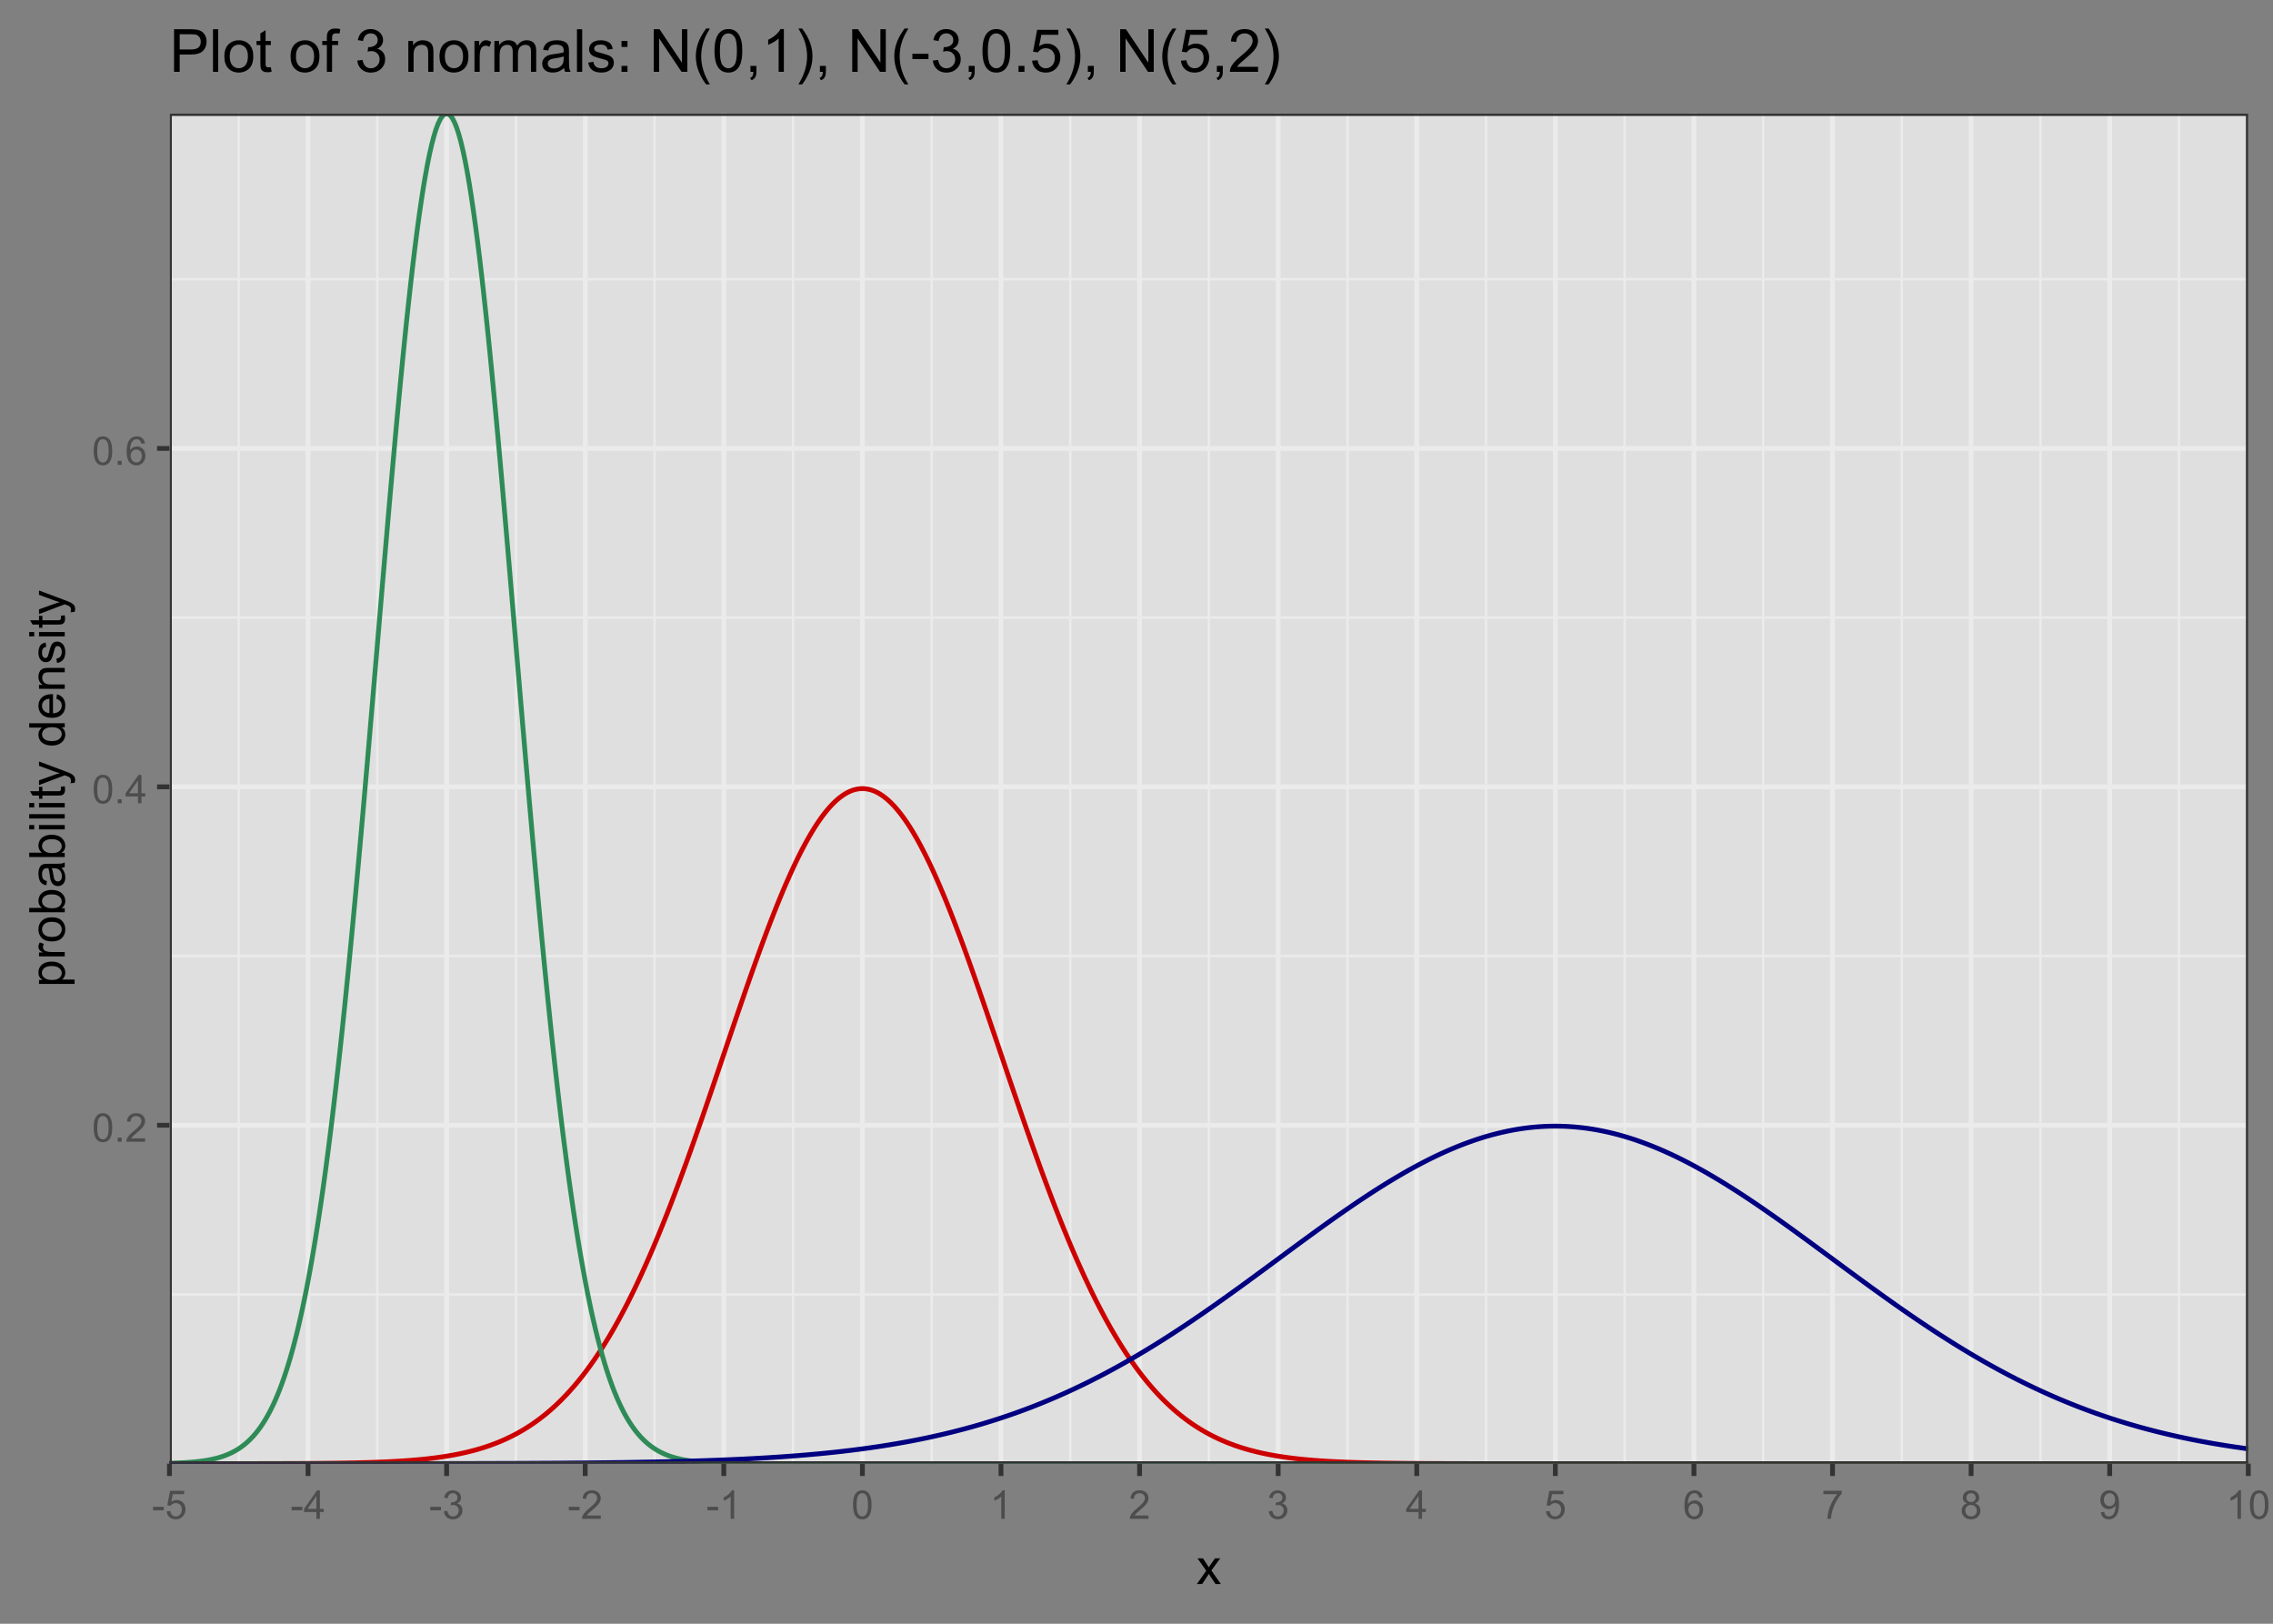 <?xml version="1.0" encoding="UTF-8"?>
<svg xmlns="http://www.w3.org/2000/svg" xmlns:xlink="http://www.w3.org/1999/xlink" width="504" height="360" viewBox="0 0 504 360">
<rect x="0" y="0" width="504" height="360" fill="#808080" stroke="none"/>
<defs>
<g>
<g id="glyph-0-0">
<path d="M 0.367 -3.105 C 0.367 -3.852 0.441 -4.449 0.594 -4.906 C 0.75 -5.359 0.977 -5.711 1.277 -5.957 C 1.582 -6.203 1.961 -6.324 2.418 -6.324 C 2.758 -6.324 3.055 -6.258 3.309 -6.121 C 3.562 -5.984 3.773 -5.789 3.941 -5.531 C 4.105 -5.277 4.238 -4.965 4.332 -4.594 C 4.426 -4.227 4.473 -3.73 4.473 -3.105 C 4.473 -2.367 4.398 -1.77 4.246 -1.316 C 4.094 -0.863 3.867 -0.512 3.562 -0.266 C 3.262 -0.016 2.879 0.109 2.418 0.109 C 1.812 0.109 1.336 -0.109 0.988 -0.547 C 0.574 -1.07 0.367 -1.922 0.367 -3.105 M 1.16 -3.105 C 1.16 -2.074 1.281 -1.383 1.523 -1.043 C 1.766 -0.699 2.062 -0.527 2.418 -0.527 C 2.773 -0.527 3.074 -0.699 3.316 -1.043 C 3.559 -1.387 3.68 -2.074 3.68 -3.105 C 3.68 -4.145 3.559 -4.832 3.316 -5.172 C 3.074 -5.516 2.773 -5.684 2.41 -5.684 C 2.055 -5.684 1.773 -5.535 1.559 -5.234 C 1.293 -4.852 1.16 -4.141 1.16 -3.105 Z M 1.16 -3.105 "/>
</g>
<g id="glyph-0-1">
<path d="M 0.801 0 L 0.801 -0.883 L 1.68 -0.883 L 1.68 0 Z M 0.801 0 "/>
</g>
<g id="glyph-0-2">
<path d="M 4.43 -0.742 L 4.43 0 L 0.266 0 C 0.262 -0.188 0.289 -0.367 0.355 -0.539 C 0.461 -0.82 0.633 -1.102 0.867 -1.375 C 1.098 -1.648 1.438 -1.969 1.879 -2.328 C 2.562 -2.891 3.023 -3.336 3.266 -3.664 C 3.508 -3.992 3.625 -4.301 3.625 -4.594 C 3.625 -4.898 3.516 -5.16 3.297 -5.367 C 3.078 -5.578 2.793 -5.684 2.441 -5.684 C 2.066 -5.684 1.77 -5.574 1.547 -5.352 C 1.324 -5.125 1.211 -4.816 1.207 -4.422 L 0.414 -4.504 C 0.469 -5.098 0.672 -5.547 1.027 -5.859 C 1.383 -6.168 1.859 -6.324 2.457 -6.324 C 3.062 -6.324 3.539 -6.156 3.895 -5.824 C 4.246 -5.488 4.422 -5.07 4.422 -4.578 C 4.422 -4.324 4.371 -4.078 4.266 -3.832 C 4.164 -3.59 3.992 -3.332 3.754 -3.062 C 3.516 -2.793 3.117 -2.426 2.562 -1.957 C 2.098 -1.566 1.801 -1.301 1.668 -1.164 C 1.535 -1.023 1.426 -0.883 1.34 -0.742 Z M 4.43 -0.742 "/>
</g>
<g id="glyph-0-3">
<path d="M 2.844 0 L 2.844 -1.508 L 0.113 -1.508 L 0.113 -2.219 L 2.988 -6.301 L 3.617 -6.301 L 3.617 -2.219 L 4.469 -2.219 L 4.469 -1.508 L 3.617 -1.508 L 3.617 0 L 2.844 0 M 2.844 -2.219 L 2.844 -5.059 L 0.871 -2.219 Z M 2.844 -2.219 "/>
</g>
<g id="glyph-0-4">
<path d="M 4.379 -4.758 L 3.609 -4.695 C 3.539 -5 3.441 -5.219 3.316 -5.359 C 3.109 -5.578 2.852 -5.688 2.543 -5.688 C 2.297 -5.688 2.082 -5.621 1.895 -5.484 C 1.652 -5.305 1.461 -5.047 1.32 -4.703 C 1.18 -4.363 1.105 -3.879 1.102 -3.25 C 1.285 -3.531 1.516 -3.742 1.785 -3.879 C 2.051 -4.016 2.336 -4.086 2.629 -4.086 C 3.145 -4.086 3.586 -3.898 3.945 -3.516 C 4.309 -3.137 4.492 -2.648 4.492 -2.047 C 4.492 -1.648 4.406 -1.281 4.234 -0.941 C 4.062 -0.605 3.828 -0.344 3.531 -0.164 C 3.234 0.016 2.895 0.109 2.52 0.109 C 1.875 0.109 1.348 -0.129 0.941 -0.605 C 0.535 -1.078 0.332 -1.859 0.332 -2.949 C 0.332 -4.164 0.555 -5.051 1.004 -5.602 C 1.398 -6.086 1.926 -6.324 2.59 -6.324 C 3.086 -6.324 3.492 -6.188 3.809 -5.91 C 4.125 -5.629 4.316 -5.246 4.379 -4.758 M 1.219 -2.039 C 1.219 -1.773 1.277 -1.52 1.391 -1.277 C 1.504 -1.031 1.66 -0.848 1.863 -0.719 C 2.066 -0.594 2.281 -0.527 2.504 -0.527 C 2.832 -0.527 3.113 -0.66 3.348 -0.926 C 3.582 -1.188 3.699 -1.547 3.699 -2 C 3.699 -2.434 3.582 -2.777 3.352 -3.027 C 3.121 -3.277 2.828 -3.402 2.477 -3.402 C 2.125 -3.402 1.828 -3.277 1.586 -3.027 C 1.344 -2.777 1.219 -2.449 1.219 -2.039 Z M 1.219 -2.039 "/>
</g>
<g id="glyph-0-5">
<path d="M 0.281 -1.891 L 0.281 -2.668 L 2.656 -2.668 L 2.656 -1.891 Z M 0.281 -1.891 "/>
</g>
<g id="glyph-0-6">
<path d="M 0.367 -1.648 L 1.176 -1.719 C 1.238 -1.324 1.379 -1.027 1.598 -0.828 C 1.816 -0.629 2.078 -0.527 2.391 -0.527 C 2.762 -0.527 3.078 -0.668 3.336 -0.949 C 3.594 -1.23 3.723 -1.602 3.723 -2.066 C 3.723 -2.508 3.598 -2.855 3.348 -3.109 C 3.102 -3.367 2.777 -3.492 2.375 -3.492 C 2.125 -3.492 1.902 -3.438 1.703 -3.324 C 1.5 -3.211 1.344 -3.062 1.23 -2.883 L 0.504 -2.977 L 1.113 -6.215 L 4.246 -6.215 L 4.246 -5.473 L 1.73 -5.473 L 1.391 -3.781 C 1.77 -4.043 2.168 -4.176 2.582 -4.176 C 3.133 -4.176 3.598 -3.984 3.977 -3.605 C 4.352 -3.223 4.543 -2.734 4.543 -2.137 C 4.543 -1.566 4.375 -1.074 4.043 -0.656 C 3.641 -0.148 3.09 0.109 2.391 0.109 C 1.816 0.109 1.348 -0.055 0.984 -0.375 C 0.625 -0.695 0.418 -1.121 0.367 -1.648 Z M 0.367 -1.648 "/>
</g>
<g id="glyph-0-7">
<path d="M 0.371 -1.664 L 1.145 -1.766 C 1.23 -1.328 1.383 -1.012 1.598 -0.82 C 1.809 -0.625 2.07 -0.527 2.375 -0.527 C 2.738 -0.527 3.047 -0.656 3.297 -0.906 C 3.547 -1.16 3.672 -1.473 3.676 -1.844 C 3.672 -2.199 3.559 -2.492 3.324 -2.723 C 3.094 -2.953 2.797 -3.066 2.441 -3.066 C 2.293 -3.066 2.113 -3.039 1.895 -2.98 L 1.98 -3.66 C 2.031 -3.656 2.074 -3.652 2.105 -3.652 C 2.434 -3.652 2.73 -3.738 2.996 -3.91 C 3.258 -4.082 3.391 -4.348 3.391 -4.703 C 3.391 -4.988 3.293 -5.223 3.102 -5.41 C 2.91 -5.598 2.664 -5.688 2.359 -5.688 C 2.059 -5.688 1.809 -5.594 1.605 -5.406 C 1.406 -5.215 1.277 -4.934 1.219 -4.555 L 0.445 -4.691 C 0.543 -5.211 0.758 -5.613 1.09 -5.898 C 1.426 -6.184 1.844 -6.324 2.344 -6.324 C 2.688 -6.324 3.004 -6.25 3.293 -6.105 C 3.582 -5.957 3.801 -5.754 3.957 -5.5 C 4.109 -5.246 4.184 -4.973 4.184 -4.688 C 4.184 -4.414 4.113 -4.168 3.965 -3.945 C 3.82 -3.723 3.605 -3.543 3.316 -3.41 C 3.691 -3.324 3.98 -3.148 4.184 -2.875 C 4.391 -2.605 4.496 -2.266 4.496 -1.859 C 4.496 -1.312 4.293 -0.844 3.895 -0.461 C 3.492 -0.078 2.984 0.113 2.371 0.113 C 1.82 0.113 1.359 -0.055 0.996 -0.383 C 0.629 -0.711 0.422 -1.141 0.371 -1.664 Z M 0.371 -1.664 "/>
</g>
<g id="glyph-0-8">
<path d="M 3.277 0 L 2.504 0 L 2.504 -4.93 C 2.32 -4.75 2.074 -4.574 1.773 -4.395 C 1.469 -4.219 1.199 -4.086 0.957 -3.996 L 0.957 -4.742 C 1.391 -4.945 1.77 -5.195 2.094 -5.484 C 2.418 -5.773 2.645 -6.055 2.781 -6.324 L 3.277 -6.324 Z M 3.277 0 "/>
</g>
<g id="glyph-0-9">
<path d="M 0.418 -5.473 L 0.418 -6.219 L 4.496 -6.219 L 4.496 -5.617 C 4.094 -5.188 3.695 -4.621 3.301 -3.914 C 2.91 -3.207 2.605 -2.48 2.391 -1.73 C 2.234 -1.203 2.137 -0.629 2.094 0 L 1.297 0 C 1.305 -0.496 1.402 -1.094 1.59 -1.797 C 1.777 -2.496 2.043 -3.176 2.391 -3.828 C 2.738 -4.477 3.109 -5.027 3.504 -5.473 Z M 0.418 -5.473 "/>
</g>
<g id="glyph-0-10">
<path d="M 1.555 -3.418 C 1.234 -3.535 0.996 -3.699 0.844 -3.918 C 0.688 -4.137 0.609 -4.398 0.609 -4.699 C 0.609 -5.16 0.773 -5.543 1.105 -5.855 C 1.434 -6.168 1.871 -6.324 2.418 -6.324 C 2.969 -6.324 3.41 -6.164 3.746 -5.848 C 4.082 -5.527 4.25 -5.137 4.25 -4.68 C 4.25 -4.387 4.172 -4.133 4.02 -3.918 C 3.867 -3.699 3.633 -3.535 3.32 -3.418 C 3.707 -3.289 4.004 -3.086 4.203 -2.805 C 4.406 -2.523 4.508 -2.191 4.508 -1.801 C 4.508 -1.262 4.316 -0.809 3.938 -0.441 C 3.555 -0.074 3.055 0.109 2.434 0.109 C 1.809 0.109 1.309 -0.078 0.93 -0.445 C 0.547 -0.812 0.355 -1.273 0.355 -1.82 C 0.355 -2.23 0.461 -2.574 0.668 -2.852 C 0.875 -3.129 1.172 -3.316 1.555 -3.418 M 1.402 -4.727 C 1.402 -4.43 1.496 -4.184 1.688 -3.996 C 1.879 -3.809 2.129 -3.711 2.438 -3.711 C 2.734 -3.711 2.977 -3.805 3.168 -3.992 C 3.359 -4.18 3.453 -4.41 3.453 -4.684 C 3.453 -4.969 3.355 -5.207 3.16 -5.398 C 2.965 -5.594 2.719 -5.688 2.43 -5.688 C 2.133 -5.688 1.887 -5.594 1.691 -5.406 C 1.5 -5.215 1.402 -4.988 1.402 -4.727 M 1.152 -1.816 C 1.152 -1.598 1.203 -1.383 1.309 -1.176 C 1.414 -0.973 1.57 -0.812 1.773 -0.699 C 1.98 -0.586 2.203 -0.527 2.441 -0.527 C 2.809 -0.527 3.117 -0.648 3.355 -0.887 C 3.598 -1.121 3.719 -1.426 3.719 -1.793 C 3.719 -2.164 3.594 -2.473 3.344 -2.715 C 3.098 -2.961 2.789 -3.082 2.414 -3.082 C 2.051 -3.082 1.75 -2.961 1.512 -2.719 C 1.27 -2.48 1.152 -2.18 1.152 -1.816 Z M 1.152 -1.816 "/>
</g>
<g id="glyph-0-11">
<path d="M 0.48 -1.457 L 1.227 -1.527 C 1.289 -1.176 1.406 -0.922 1.586 -0.766 C 1.762 -0.605 1.992 -0.527 2.27 -0.527 C 2.508 -0.527 2.715 -0.582 2.895 -0.691 C 3.074 -0.801 3.219 -0.945 3.336 -1.129 C 3.449 -1.309 3.543 -1.555 3.621 -1.863 C 3.699 -2.176 3.738 -2.488 3.738 -2.809 C 3.738 -2.844 3.738 -2.895 3.734 -2.965 C 3.578 -2.719 3.367 -2.52 3.102 -2.367 C 2.832 -2.211 2.543 -2.137 2.23 -2.137 C 1.707 -2.137 1.266 -2.324 0.906 -2.703 C 0.547 -3.082 0.367 -3.578 0.367 -4.199 C 0.367 -4.836 0.555 -5.352 0.93 -5.742 C 1.309 -6.129 1.777 -6.324 2.348 -6.324 C 2.754 -6.324 3.129 -6.215 3.469 -5.996 C 3.809 -5.773 4.066 -5.461 4.242 -5.051 C 4.418 -4.645 4.508 -4.051 4.508 -3.277 C 4.508 -2.473 4.422 -1.832 4.246 -1.355 C 4.07 -0.879 3.812 -0.516 3.465 -0.266 C 3.121 -0.016 2.715 0.109 2.25 0.109 C 1.758 0.109 1.355 -0.031 1.043 -0.305 C 0.73 -0.578 0.543 -0.961 0.48 -1.457 M 3.648 -4.238 C 3.648 -4.68 3.531 -5.031 3.293 -5.293 C 3.059 -5.555 2.773 -5.684 2.441 -5.684 C 2.098 -5.684 1.797 -5.543 1.543 -5.266 C 1.289 -4.984 1.16 -4.617 1.16 -4.172 C 1.16 -3.77 1.281 -3.445 1.523 -3.195 C 1.766 -2.945 2.062 -2.82 2.418 -2.82 C 2.777 -2.82 3.07 -2.945 3.301 -3.195 C 3.531 -3.445 3.648 -3.793 3.648 -4.238 Z M 3.648 -4.238 "/>
</g>
<g id="glyph-1-0">
<path d="M 0.082 0 L 2.164 -2.965 L 0.234 -5.703 L 1.445 -5.703 L 2.32 -4.367 C 2.484 -4.113 2.617 -3.898 2.719 -3.727 C 2.875 -3.965 3.02 -4.172 3.152 -4.355 L 4.113 -5.703 L 5.27 -5.703 L 3.297 -3.02 L 5.418 0 L 4.234 0 L 3.062 -1.773 L 2.75 -2.25 L 1.25 0 Z M 0.082 0 "/>
</g>
<g id="glyph-2-0">
<path d="M 2.188 -0.727 L -5.703 -0.727 L -5.703 -1.605 L -4.961 -1.605 C -5.254 -1.812 -5.469 -2.047 -5.617 -2.309 C -5.762 -2.57 -5.832 -2.887 -5.832 -3.262 C -5.832 -3.746 -5.707 -4.176 -5.457 -4.551 C -5.207 -4.922 -4.852 -5.203 -4.395 -5.391 C -3.941 -5.582 -3.438 -5.676 -2.895 -5.676 C -2.312 -5.676 -1.785 -5.574 -1.32 -5.363 C -0.852 -5.152 -0.492 -4.848 -0.246 -4.449 C 0.004 -4.051 0.129 -3.633 0.129 -3.191 C 0.129 -2.867 0.062 -2.578 -0.074 -2.324 C -0.211 -2.066 -0.383 -1.855 -0.59 -1.691 L 2.188 -1.691 L 2.188 -0.727 M -2.82 -1.602 C -2.086 -1.602 -1.543 -1.75 -1.191 -2.047 C -0.84 -2.344 -0.664 -2.703 -0.664 -3.125 C -0.664 -3.555 -0.848 -3.922 -1.211 -4.23 C -1.574 -4.535 -2.137 -4.688 -2.898 -4.688 C -3.629 -4.688 -4.172 -4.539 -4.531 -4.242 C -4.895 -3.941 -5.074 -3.586 -5.074 -3.168 C -5.074 -2.758 -4.883 -2.395 -4.5 -2.074 C -4.113 -1.758 -3.555 -1.602 -2.82 -1.602 Z M -2.82 -1.602 "/>
</g>
<g id="glyph-2-1">
<path d="M 0 -0.715 L -5.703 -0.715 L -5.703 -1.586 L -4.84 -1.586 C -5.242 -1.805 -5.512 -2.012 -5.641 -2.199 C -5.77 -2.387 -5.832 -2.594 -5.832 -2.82 C -5.832 -3.145 -5.73 -3.477 -5.523 -3.812 L -4.625 -3.48 C -4.766 -3.246 -4.832 -3.008 -4.836 -2.773 C -4.832 -2.559 -4.77 -2.371 -4.645 -2.203 C -4.516 -2.035 -4.34 -1.914 -4.113 -1.844 C -3.77 -1.734 -3.395 -1.68 -2.984 -1.68 L 0 -1.68 Z M 0 -0.715 "/>
</g>
<g id="glyph-2-2">
<path d="M -2.852 -0.367 C -3.91 -0.367 -4.691 -0.66 -5.199 -1.246 C -5.621 -1.738 -5.832 -2.336 -5.832 -3.039 C -5.832 -3.824 -5.574 -4.465 -5.062 -4.961 C -4.547 -5.461 -3.84 -5.711 -2.934 -5.711 C -2.199 -5.711 -1.621 -5.598 -1.199 -5.379 C -0.781 -5.16 -0.453 -4.84 -0.219 -4.418 C 0.012 -3.996 0.129 -3.539 0.129 -3.039 C 0.129 -2.242 -0.129 -1.598 -0.641 -1.105 C -1.152 -0.613 -1.891 -0.367 -2.852 -0.367 M -2.852 -1.359 C -2.121 -1.359 -1.574 -1.52 -1.211 -1.836 C -0.848 -2.156 -0.664 -2.555 -0.664 -3.039 C -0.664 -3.52 -0.848 -3.918 -1.215 -4.238 C -1.578 -4.555 -2.137 -4.715 -2.883 -4.715 C -3.59 -4.715 -4.125 -4.555 -4.488 -4.234 C -4.852 -3.914 -5.031 -3.516 -5.031 -3.039 C -5.031 -2.559 -4.852 -2.156 -4.492 -1.836 C -4.129 -1.52 -3.582 -1.359 -2.852 -1.359 Z M -2.852 -1.359 "/>
</g>
<g id="glyph-2-3">
<path d="M 0 -1.617 L 0 -0.719 L -7.875 -0.719 L -7.875 -1.688 L -5.066 -1.688 C -5.578 -2.094 -5.832 -2.617 -5.832 -3.25 C -5.832 -3.602 -5.762 -3.934 -5.621 -4.246 C -5.48 -4.559 -5.281 -4.816 -5.023 -5.02 C -4.77 -5.223 -4.461 -5.379 -4.098 -5.496 C -3.738 -5.609 -3.352 -5.668 -2.938 -5.668 C -1.961 -5.668 -1.203 -5.426 -0.672 -4.941 C -0.137 -4.457 0.129 -3.879 0.129 -3.203 C 0.129 -2.527 -0.152 -2 -0.715 -1.617 L 0 -1.617 M -2.895 -1.605 C -2.211 -1.605 -1.719 -1.699 -1.414 -1.887 C -0.914 -2.191 -0.664 -2.602 -0.664 -3.121 C -0.664 -3.543 -0.848 -3.91 -1.215 -4.215 C -1.582 -4.523 -2.129 -4.68 -2.855 -4.68 C -3.602 -4.68 -4.152 -4.531 -4.508 -4.234 C -4.859 -3.941 -5.039 -3.582 -5.039 -3.164 C -5.039 -2.742 -4.855 -2.375 -4.488 -2.066 C -4.121 -1.762 -3.59 -1.605 -2.895 -1.605 Z M -2.895 -1.605 "/>
</g>
<g id="glyph-2-4">
<path d="M -0.703 -4.445 C -0.398 -4.09 -0.184 -3.746 -0.059 -3.414 C 0.066 -3.082 0.129 -2.727 0.129 -2.348 C 0.129 -1.719 -0.023 -1.238 -0.332 -0.902 C -0.637 -0.566 -1.027 -0.398 -1.504 -0.398 C -1.781 -0.398 -2.039 -0.461 -2.27 -0.59 C -2.5 -0.715 -2.688 -0.883 -2.824 -1.086 C -2.965 -1.293 -3.07 -1.527 -3.141 -1.785 C -3.191 -1.973 -3.242 -2.258 -3.289 -2.641 C -3.379 -3.422 -3.492 -3.996 -3.621 -4.367 C -3.754 -4.371 -3.836 -4.371 -3.871 -4.371 C -4.266 -4.371 -4.543 -4.281 -4.703 -4.098 C -4.922 -3.852 -5.031 -3.484 -5.031 -2.996 C -5.031 -2.543 -4.953 -2.207 -4.793 -1.988 C -4.633 -1.773 -4.352 -1.613 -3.949 -1.508 L -4.078 -0.562 C -4.48 -0.648 -4.809 -0.793 -5.059 -0.988 C -5.305 -1.184 -5.496 -1.469 -5.633 -1.844 C -5.766 -2.215 -5.832 -2.645 -5.832 -3.137 C -5.832 -3.625 -5.777 -4.02 -5.66 -4.324 C -5.547 -4.629 -5.402 -4.852 -5.23 -4.996 C -5.055 -5.137 -4.836 -5.238 -4.57 -5.297 C -4.406 -5.328 -4.109 -5.344 -3.68 -5.344 L -2.391 -5.344 C -1.492 -5.344 -0.922 -5.363 -0.684 -5.406 C -0.445 -5.445 -0.219 -5.527 0 -5.648 L 0 -4.641 C -0.199 -4.539 -0.434 -4.477 -0.703 -4.445 M -2.863 -4.367 C -2.719 -4.016 -2.598 -3.488 -2.496 -2.789 C -2.441 -2.391 -2.375 -2.109 -2.305 -1.945 C -2.234 -1.781 -2.129 -1.652 -1.988 -1.562 C -1.852 -1.473 -1.699 -1.43 -1.531 -1.43 C -1.273 -1.43 -1.059 -1.527 -0.887 -1.723 C -0.715 -1.918 -0.629 -2.203 -0.629 -2.578 C -0.629 -2.949 -0.711 -3.281 -0.871 -3.57 C -1.035 -3.863 -1.258 -4.074 -1.543 -4.211 C -1.762 -4.316 -2.082 -4.367 -2.508 -4.367 Z M -2.863 -4.367 "/>
</g>
<g id="glyph-2-5">
<path d="M -6.762 -0.73 L -7.875 -0.73 L -7.875 -1.699 L -6.762 -1.699 L -6.762 -0.73 M 0 -0.73 L -5.703 -0.73 L -5.703 -1.699 L 0 -1.695 Z M 0 -0.73 "/>
</g>
<g id="glyph-2-6">
<path d="M 0 -0.703 L -7.875 -0.703 L -7.875 -1.672 L 0 -1.672 Z M 0 -0.703 "/>
</g>
<g id="glyph-2-7">
<path d="M -0.863 -2.836 L -0.012 -2.977 C 0.047 -2.703 0.074 -2.461 0.074 -2.246 C 0.074 -1.895 0.02 -1.621 -0.09 -1.43 C -0.203 -1.234 -0.348 -1.098 -0.527 -1.02 C -0.711 -0.941 -1.09 -0.902 -1.672 -0.902 L -4.953 -0.902 L -4.953 -0.195 L -5.703 -0.195 L -5.703 -0.902 L -7.117 -0.902 L -7.695 -1.863 L -5.703 -1.863 L -5.703 -2.836 L -4.953 -2.836 L -4.953 -1.863 L -1.617 -1.863 C -1.34 -1.863 -1.164 -1.879 -1.086 -1.914 C -1.008 -1.949 -0.945 -2.004 -0.898 -2.082 C -0.852 -2.16 -0.828 -2.27 -0.828 -2.41 C -0.828 -2.52 -0.84 -2.66 -0.863 -2.836 Z M -0.863 -2.836 "/>
</g>
<g id="glyph-2-8">
<path d="M 2.195 -0.684 L 1.289 -0.574 C 1.348 -0.785 1.375 -0.969 1.375 -1.129 C 1.375 -1.344 1.34 -1.516 1.266 -1.645 C 1.195 -1.773 1.094 -1.879 0.969 -1.961 C 0.871 -2.02 0.629 -2.121 0.246 -2.258 C 0.195 -2.273 0.113 -2.301 0.012 -2.344 L -5.703 -0.176 L -5.703 -1.219 L -2.402 -2.406 C -1.98 -2.559 -1.543 -2.699 -1.078 -2.82 C -1.523 -2.93 -1.957 -3.062 -2.379 -3.219 L -5.703 -4.438 L -5.703 -5.402 L 0.098 -3.234 C 0.723 -3 1.156 -2.82 1.391 -2.691 C 1.711 -2.52 1.945 -2.32 2.094 -2.102 C 2.242 -1.879 2.316 -1.613 2.316 -1.305 C 2.316 -1.117 2.277 -0.91 2.195 -0.684 Z M 2.195 -0.684 "/>
</g>
<g id="glyph-2-9">
</g>
<g id="glyph-2-10">
<path d="M 0 -4.426 L -0.719 -4.426 C -0.152 -4.062 0.129 -3.531 0.129 -2.832 C 0.129 -2.375 0.004 -1.957 -0.246 -1.578 C -0.496 -1.195 -0.848 -0.898 -1.297 -0.691 C -1.746 -0.48 -2.262 -0.375 -2.848 -0.375 C -3.414 -0.375 -3.934 -0.473 -4.395 -0.66 C -4.859 -0.852 -5.215 -1.137 -5.461 -1.516 C -5.711 -1.895 -5.832 -2.32 -5.832 -2.789 C -5.832 -3.133 -5.762 -3.438 -5.617 -3.707 C -5.469 -3.977 -5.281 -4.191 -5.047 -4.359 L -7.875 -4.363 L -7.875 -5.324 L 0 -5.324 L 0 -4.426 M -2.848 -1.371 C -2.117 -1.371 -1.57 -1.523 -1.207 -1.832 C -0.848 -2.141 -0.664 -2.504 -0.664 -2.922 C -0.664 -3.344 -0.84 -3.703 -1.184 -4 C -1.531 -4.293 -2.059 -4.441 -2.766 -4.441 C -3.547 -4.441 -4.121 -4.293 -4.484 -3.992 C -4.852 -3.691 -5.031 -3.32 -5.031 -2.879 C -5.031 -2.449 -4.855 -2.09 -4.508 -1.801 C -4.156 -1.516 -3.602 -1.371 -2.848 -1.371 Z M -2.848 -1.371 "/>
</g>
<g id="glyph-2-11">
<path d="M -1.836 -4.629 L -1.715 -5.629 C -1.129 -5.473 -0.676 -5.18 -0.355 -4.754 C -0.031 -4.328 0.129 -3.781 0.129 -3.121 C 0.129 -2.285 -0.129 -1.625 -0.641 -1.137 C -1.156 -0.648 -1.875 -0.402 -2.805 -0.402 C -3.762 -0.402 -4.508 -0.648 -5.039 -1.145 C -5.566 -1.637 -5.832 -2.277 -5.832 -3.066 C -5.832 -3.828 -5.574 -4.453 -5.055 -4.938 C -4.535 -5.418 -3.805 -5.66 -2.863 -5.66 C -2.805 -5.66 -2.719 -5.66 -2.605 -5.656 L -2.605 -1.402 C -1.977 -1.438 -1.5 -1.613 -1.164 -1.934 C -0.832 -2.254 -0.664 -2.648 -0.664 -3.125 C -0.664 -3.48 -0.758 -3.781 -0.945 -4.035 C -1.133 -4.285 -1.43 -4.484 -1.836 -4.629 M -3.398 -1.457 L -3.398 -4.641 C -3.879 -4.598 -4.238 -4.477 -4.48 -4.273 C -4.852 -3.969 -5.039 -3.566 -5.039 -3.078 C -5.039 -2.633 -4.891 -2.262 -4.594 -1.957 C -4.297 -1.656 -3.898 -1.488 -3.398 -1.457 Z M -3.398 -1.457 "/>
</g>
<g id="glyph-2-12">
<path d="M 0 -0.727 L -5.703 -0.727 L -5.703 -1.594 L -4.895 -1.594 C -5.52 -2.016 -5.832 -2.621 -5.832 -3.41 C -5.832 -3.754 -5.77 -4.07 -5.648 -4.359 C -5.523 -4.648 -5.363 -4.863 -5.16 -5.008 C -4.961 -5.148 -4.723 -5.25 -4.445 -5.305 C -4.27 -5.344 -3.953 -5.359 -3.508 -5.359 L 0 -5.359 L 0 -4.395 L -3.469 -4.395 C -3.863 -4.395 -4.156 -4.355 -4.352 -4.281 C -4.547 -4.207 -4.703 -4.07 -4.82 -3.879 C -4.938 -3.688 -4.996 -3.465 -4.996 -3.207 C -4.996 -2.793 -4.863 -2.438 -4.602 -2.141 C -4.34 -1.84 -3.844 -1.691 -3.117 -1.691 L 0 -1.691 Z M 0 -0.727 "/>
</g>
<g id="glyph-2-13">
<path d="M -1.703 -0.34 L -1.852 -1.293 C -1.469 -1.348 -1.176 -1.496 -0.973 -1.742 C -0.77 -1.988 -0.664 -2.332 -0.664 -2.773 C -0.664 -3.215 -0.758 -3.547 -0.938 -3.758 C -1.117 -3.977 -1.332 -4.082 -1.574 -4.082 C -1.793 -4.082 -1.965 -3.988 -2.09 -3.797 C -2.176 -3.664 -2.285 -3.336 -2.418 -2.809 C -2.598 -2.102 -2.75 -1.609 -2.883 -1.336 C -3.012 -1.062 -3.191 -0.852 -3.426 -0.711 C -3.656 -0.57 -3.91 -0.5 -4.188 -0.5 C -4.445 -0.5 -4.68 -0.559 -4.895 -0.676 C -5.113 -0.789 -5.293 -0.949 -5.438 -1.148 C -5.547 -1.301 -5.641 -1.504 -5.719 -1.766 C -5.793 -2.023 -5.832 -2.301 -5.832 -2.602 C -5.832 -3.047 -5.77 -3.441 -5.641 -3.777 C -5.512 -4.117 -5.336 -4.367 -5.117 -4.527 C -4.895 -4.688 -4.602 -4.801 -4.234 -4.859 L -4.102 -3.914 C -4.398 -3.871 -4.625 -3.75 -4.789 -3.543 C -4.957 -3.336 -5.039 -3.047 -5.039 -2.668 C -5.039 -2.227 -4.965 -1.91 -4.816 -1.719 C -4.672 -1.527 -4.5 -1.434 -4.301 -1.434 C -4.176 -1.434 -4.062 -1.473 -3.965 -1.551 C -3.859 -1.633 -3.773 -1.754 -3.707 -1.922 C -3.672 -2.02 -3.586 -2.305 -3.461 -2.777 C -3.277 -3.461 -3.125 -3.938 -3.012 -4.207 C -2.895 -4.48 -2.727 -4.691 -2.504 -4.844 C -2.281 -5 -2.004 -5.074 -1.676 -5.074 C -1.352 -5.074 -1.051 -4.98 -0.766 -4.793 C -0.48 -4.605 -0.262 -4.336 -0.105 -3.98 C 0.051 -3.625 0.129 -3.223 0.129 -2.777 C 0.129 -2.035 -0.023 -1.473 -0.332 -1.082 C -0.641 -0.695 -1.098 -0.445 -1.703 -0.34 Z M -1.703 -0.34 "/>
</g>
<g id="glyph-3-0">
<path d="M 1.02 0 L 1.02 -9.449 L 4.582 -9.449 C 5.211 -9.449 5.688 -9.418 6.02 -9.359 C 6.484 -9.281 6.871 -9.133 7.188 -8.918 C 7.5 -8.699 7.754 -8.395 7.945 -8.004 C 8.137 -7.613 8.23 -7.184 8.23 -6.715 C 8.23 -5.914 7.977 -5.234 7.465 -4.676 C 6.953 -4.121 6.027 -3.84 4.691 -3.84 L 2.27 -3.84 L 2.27 0 L 1.02 0 M 2.27 -4.957 L 4.711 -4.957 C 5.52 -4.957 6.094 -5.105 6.434 -5.406 C 6.773 -5.707 6.941 -6.133 6.941 -6.676 C 6.941 -7.074 6.84 -7.41 6.641 -7.691 C 6.441 -7.973 6.18 -8.16 5.852 -8.25 C 5.641 -8.305 5.254 -8.332 4.688 -8.332 L 2.27 -8.332 Z M 2.27 -4.957 "/>
</g>
<g id="glyph-3-1">
<path d="M 0.844 0 L 0.844 -9.449 L 2.004 -9.449 L 2.004 0 Z M 0.844 0 "/>
</g>
<g id="glyph-3-2">
<path d="M 0.438 -3.422 C 0.438 -4.691 0.789 -5.629 1.496 -6.238 C 2.082 -6.746 2.801 -7 3.648 -7 C 4.59 -7 5.359 -6.691 5.957 -6.074 C 6.551 -5.457 6.852 -4.605 6.852 -3.52 C 6.852 -2.637 6.719 -1.945 6.453 -1.441 C 6.191 -0.938 5.805 -0.543 5.301 -0.266 C 4.797 0.016 4.246 0.156 3.648 0.156 C 2.691 0.156 1.914 -0.152 1.324 -0.766 C 0.734 -1.383 0.438 -2.266 0.438 -3.422 M 1.629 -3.422 C 1.629 -2.547 1.82 -1.891 2.203 -1.453 C 2.586 -1.016 3.066 -0.801 3.648 -0.801 C 4.223 -0.801 4.703 -1.02 5.086 -1.457 C 5.469 -1.895 5.66 -2.562 5.66 -3.461 C 5.66 -4.309 5.465 -4.949 5.082 -5.387 C 4.699 -5.82 4.219 -6.039 3.648 -6.039 C 3.066 -6.039 2.586 -5.82 2.203 -5.387 C 1.82 -4.953 1.629 -4.301 1.629 -3.422 Z M 1.629 -3.422 "/>
</g>
<g id="glyph-3-3">
<path d="M 3.402 -1.039 L 3.57 -0.012 C 3.242 0.055 2.953 0.09 2.695 0.09 C 2.273 0.09 1.945 0.023 1.715 -0.109 C 1.484 -0.242 1.32 -0.418 1.227 -0.637 C 1.129 -0.852 1.082 -1.309 1.082 -2.004 L 1.082 -5.941 L 0.23 -5.941 L 0.23 -6.844 L 1.082 -6.844 L 1.082 -8.539 L 2.238 -9.234 L 2.238 -6.844 L 3.402 -6.844 L 3.402 -5.941 L 2.238 -5.941 L 2.238 -1.941 C 2.238 -1.609 2.258 -1.395 2.297 -1.301 C 2.34 -1.207 2.406 -1.133 2.496 -1.078 C 2.59 -1.02 2.723 -0.992 2.895 -0.992 C 3.023 -0.992 3.191 -1.008 3.402 -1.039 Z M 3.402 -1.039 "/>
</g>
<g id="glyph-3-4">
</g>
<g id="glyph-3-5">
<path d="M 1.148 0 L 1.148 -5.941 L 0.121 -5.941 L 0.121 -6.844 L 1.148 -6.844 L 1.148 -7.574 C 1.148 -8.031 1.188 -8.375 1.27 -8.598 C 1.383 -8.898 1.578 -9.145 1.859 -9.328 C 2.141 -9.516 2.535 -9.609 3.043 -9.609 C 3.367 -9.609 3.73 -9.57 4.125 -9.492 L 3.949 -8.48 C 3.711 -8.523 3.484 -8.547 3.27 -8.547 C 2.914 -8.547 2.668 -8.473 2.52 -8.32 C 2.375 -8.172 2.301 -7.891 2.301 -7.477 L 2.301 -6.844 L 3.637 -6.844 L 3.637 -5.941 L 2.301 -5.941 L 2.301 0 Z M 1.148 0 "/>
</g>
<g id="glyph-3-6">
<path d="M 0.555 -2.496 L 1.715 -2.648 C 1.848 -1.992 2.074 -1.52 2.395 -1.227 C 2.715 -0.938 3.105 -0.793 3.562 -0.793 C 4.109 -0.793 4.57 -0.98 4.945 -1.359 C 5.324 -1.738 5.512 -2.207 5.512 -2.766 C 5.512 -3.297 5.336 -3.738 4.988 -4.082 C 4.641 -4.43 4.199 -4.602 3.66 -4.602 C 3.441 -4.602 3.168 -4.559 2.844 -4.473 L 2.973 -5.492 C 3.047 -5.484 3.109 -5.477 3.156 -5.477 C 3.652 -5.477 4.098 -5.609 4.492 -5.867 C 4.887 -6.125 5.086 -6.52 5.086 -7.059 C 5.086 -7.484 4.941 -7.836 4.652 -8.113 C 4.367 -8.395 3.992 -8.535 3.539 -8.535 C 3.086 -8.535 2.711 -8.391 2.41 -8.109 C 2.109 -7.824 1.918 -7.398 1.832 -6.832 L 0.672 -7.039 C 0.812 -7.816 1.133 -8.418 1.637 -8.848 C 2.141 -9.273 2.766 -9.488 3.512 -9.488 C 4.027 -9.488 4.504 -9.375 4.938 -9.156 C 5.371 -8.934 5.703 -8.633 5.934 -8.25 C 6.164 -7.867 6.277 -7.461 6.277 -7.031 C 6.277 -6.625 6.168 -6.25 5.949 -5.918 C 5.73 -5.582 5.406 -5.316 4.977 -5.117 C 5.535 -4.988 5.969 -4.723 6.277 -4.316 C 6.586 -3.91 6.742 -3.402 6.742 -2.789 C 6.742 -1.965 6.441 -1.266 5.84 -0.691 C 5.238 -0.121 4.477 0.168 3.559 0.168 C 2.727 0.168 2.039 -0.078 1.492 -0.574 C 0.945 -1.066 0.633 -1.707 0.555 -2.496 Z M 0.555 -2.496 "/>
</g>
<g id="glyph-3-7">
<path d="M 0.871 0 L 0.871 -6.844 L 1.914 -6.844 L 1.914 -5.871 C 2.418 -6.625 3.145 -7 4.094 -7 C 4.504 -7 4.883 -6.926 5.23 -6.777 C 5.578 -6.629 5.836 -6.434 6.008 -6.195 C 6.18 -5.953 6.301 -5.668 6.367 -5.336 C 6.41 -5.121 6.434 -4.746 6.434 -4.207 L 6.434 0 L 5.273 0 L 5.273 -4.164 C 5.273 -4.637 5.227 -4.988 5.137 -5.223 C 5.047 -5.457 4.887 -5.645 4.656 -5.785 C 4.426 -5.926 4.156 -5.992 3.848 -5.992 C 3.355 -5.992 2.926 -5.836 2.57 -5.523 C 2.211 -5.211 2.031 -4.613 2.031 -3.738 L 2.031 0 Z M 0.871 0 "/>
</g>
<g id="glyph-3-8">
<path d="M 0.855 0 L 0.855 -6.844 L 1.902 -6.844 L 1.902 -5.809 C 2.168 -6.293 2.414 -6.613 2.641 -6.766 C 2.863 -6.922 3.113 -7 3.383 -7 C 3.773 -7 4.172 -6.875 4.578 -6.625 L 4.176 -5.551 C 3.895 -5.719 3.609 -5.801 3.324 -5.801 C 3.07 -5.801 2.844 -5.723 2.641 -5.57 C 2.441 -5.418 2.297 -5.207 2.211 -4.938 C 2.082 -4.523 2.016 -4.074 2.016 -3.582 L 2.016 0 Z M 0.855 0 "/>
</g>
<g id="glyph-3-9">
<path d="M 0.871 0 L 0.871 -6.844 L 1.906 -6.844 L 1.906 -5.883 C 2.121 -6.219 2.41 -6.488 2.766 -6.695 C 3.121 -6.898 3.527 -7 3.984 -7 C 4.488 -7 4.906 -6.895 5.23 -6.684 C 5.555 -6.473 5.785 -6.18 5.918 -5.801 C 6.457 -6.602 7.164 -7 8.031 -7 C 8.711 -7 9.23 -6.812 9.598 -6.438 C 9.961 -6.059 10.145 -5.48 10.145 -4.699 L 10.145 0 L 8.992 0 L 8.992 -4.312 C 8.992 -4.777 8.953 -5.109 8.879 -5.312 C 8.805 -5.52 8.668 -5.684 8.469 -5.809 C 8.27 -5.934 8.039 -5.992 7.773 -5.992 C 7.293 -5.992 6.891 -5.836 6.574 -5.516 C 6.258 -5.195 6.098 -4.68 6.098 -3.977 L 6.098 0 L 4.938 0 L 4.938 -4.445 C 4.938 -4.961 4.844 -5.348 4.652 -5.609 C 4.465 -5.863 4.156 -5.992 3.727 -5.992 C 3.398 -5.992 3.098 -5.906 2.82 -5.734 C 2.543 -5.562 2.34 -5.312 2.219 -4.98 C 2.094 -4.652 2.031 -4.176 2.031 -3.551 L 2.031 0 Z M 0.871 0 "/>
</g>
<g id="glyph-3-10">
<path d="M 5.336 -0.844 C 4.906 -0.48 4.492 -0.223 4.098 -0.07 C 3.699 0.078 3.273 0.156 2.816 0.156 C 2.066 0.156 1.488 -0.027 1.082 -0.395 C 0.68 -0.766 0.477 -1.234 0.477 -1.805 C 0.477 -2.141 0.555 -2.445 0.707 -2.723 C 0.859 -3 1.059 -3.223 1.305 -3.391 C 1.551 -3.559 1.832 -3.684 2.141 -3.77 C 2.367 -3.832 2.711 -3.887 3.172 -3.945 C 4.109 -4.055 4.797 -4.188 5.238 -4.344 C 5.246 -4.504 5.246 -4.605 5.246 -4.648 C 5.246 -5.121 5.137 -5.453 4.918 -5.645 C 4.621 -5.906 4.18 -6.039 3.598 -6.039 C 3.051 -6.039 2.648 -5.945 2.387 -5.754 C 2.129 -5.562 1.938 -5.223 1.812 -4.738 L 0.676 -4.891 C 0.781 -5.379 0.949 -5.77 1.188 -6.066 C 1.422 -6.367 1.766 -6.598 2.211 -6.758 C 2.656 -6.918 3.176 -7 3.766 -7 C 4.348 -7 4.824 -6.93 5.188 -6.793 C 5.555 -6.656 5.82 -6.484 5.992 -6.273 C 6.164 -6.066 6.285 -5.805 6.355 -5.484 C 6.395 -5.289 6.414 -4.93 6.414 -4.414 L 6.414 -2.867 C 6.414 -1.789 6.438 -1.109 6.488 -0.82 C 6.535 -0.535 6.633 -0.262 6.781 0 L 5.57 0 C 5.449 -0.242 5.371 -0.523 5.336 -0.844 M 5.238 -3.434 C 4.82 -3.262 4.188 -3.117 3.344 -2.996 C 2.867 -2.93 2.531 -2.852 2.332 -2.766 C 2.137 -2.68 1.984 -2.555 1.875 -2.387 C 1.77 -2.223 1.715 -2.039 1.715 -1.836 C 1.715 -1.527 1.832 -1.27 2.066 -1.062 C 2.301 -0.855 2.641 -0.754 3.094 -0.754 C 3.539 -0.754 3.938 -0.852 4.285 -1.047 C 4.633 -1.242 4.891 -1.512 5.055 -1.852 C 5.176 -2.113 5.238 -2.5 5.238 -3.012 Z M 5.238 -3.434 "/>
</g>
<g id="glyph-3-11">
<path d="M 0.406 -2.043 L 1.555 -2.223 C 1.617 -1.766 1.797 -1.41 2.09 -1.168 C 2.387 -0.922 2.797 -0.801 3.324 -0.801 C 3.859 -0.801 4.254 -0.906 4.512 -1.125 C 4.77 -1.34 4.898 -1.598 4.898 -1.887 C 4.898 -2.152 4.785 -2.355 4.559 -2.508 C 4.398 -2.609 4.004 -2.742 3.371 -2.898 C 2.52 -3.113 1.93 -3.301 1.602 -3.457 C 1.273 -3.613 1.023 -3.832 0.855 -4.109 C 0.684 -4.387 0.598 -4.691 0.598 -5.027 C 0.598 -5.332 0.668 -5.613 0.809 -5.875 C 0.949 -6.137 1.137 -6.352 1.379 -6.523 C 1.559 -6.656 1.805 -6.77 2.117 -6.859 C 2.43 -6.953 2.762 -7 3.121 -7 C 3.656 -7 4.129 -6.922 4.535 -6.766 C 4.941 -6.613 5.238 -6.402 5.434 -6.141 C 5.625 -5.875 5.762 -5.52 5.832 -5.078 L 4.699 -4.926 C 4.648 -5.277 4.496 -5.551 4.25 -5.75 C 4.004 -5.945 3.656 -6.047 3.203 -6.047 C 2.672 -6.047 2.289 -5.957 2.062 -5.781 C 1.836 -5.605 1.723 -5.398 1.723 -5.164 C 1.723 -5.012 1.77 -4.875 1.863 -4.758 C 1.957 -4.633 2.105 -4.527 2.309 -4.445 C 2.422 -4.402 2.766 -4.305 3.332 -4.152 C 4.152 -3.93 4.727 -3.754 5.051 -3.613 C 5.375 -3.473 5.629 -3.27 5.812 -3.004 C 6 -2.738 6.09 -2.406 6.09 -2.012 C 6.09 -1.625 5.977 -1.262 5.754 -0.918 C 5.527 -0.578 5.203 -0.312 4.777 -0.125 C 4.352 0.062 3.871 0.156 3.332 0.156 C 2.441 0.156 1.766 -0.031 1.297 -0.398 C 0.832 -0.77 0.535 -1.316 0.406 -2.043 Z M 0.406 -2.043 "/>
</g>
<g id="glyph-3-12">
<path d="M 1.191 -5.523 L 1.191 -6.844 L 2.516 -6.844 L 2.516 -5.523 L 1.191 -5.523 M 1.191 0 L 1.191 -1.32 L 2.516 -1.32 L 2.516 0 Z M 1.191 0 "/>
</g>
<g id="glyph-3-13">
<path d="M 1.004 0 L 1.004 -9.449 L 2.289 -9.449 L 7.25 -2.031 L 7.25 -9.449 L 8.449 -9.449 L 8.449 0 L 7.168 0 L 2.203 -7.426 L 2.203 0 Z M 1.004 0 "/>
</g>
<g id="glyph-3-14">
<path d="M 3.086 2.777 C 2.445 1.969 1.906 1.023 1.465 -0.059 C 1.02 -1.141 0.801 -2.262 0.801 -3.422 C 0.801 -4.445 0.965 -5.426 1.297 -6.363 C 1.684 -7.449 2.281 -8.531 3.086 -9.609 L 3.918 -9.609 C 3.398 -8.715 3.055 -8.078 2.887 -7.695 C 2.625 -7.102 2.418 -6.484 2.27 -5.84 C 2.082 -5.035 1.992 -4.227 1.992 -3.414 C 1.992 -1.348 2.633 0.715 3.918 2.777 Z M 3.086 2.777 "/>
</g>
<g id="glyph-3-15">
<path d="M 0.547 -4.66 C 0.547 -5.777 0.664 -6.676 0.895 -7.355 C 1.121 -8.039 1.465 -8.562 1.918 -8.934 C 2.371 -9.301 2.941 -9.488 3.629 -9.488 C 4.137 -9.488 4.582 -9.387 4.961 -9.18 C 5.344 -8.977 5.66 -8.684 5.91 -8.297 C 6.16 -7.914 6.355 -7.445 6.496 -6.895 C 6.641 -6.34 6.711 -5.598 6.711 -4.66 C 6.711 -3.551 6.594 -2.656 6.367 -1.977 C 6.141 -1.293 5.801 -0.77 5.348 -0.395 C 4.895 -0.023 4.32 0.16 3.629 0.16 C 2.719 0.16 2.004 -0.164 1.484 -0.82 C 0.859 -1.605 0.547 -2.887 0.547 -4.66 M 1.742 -4.66 C 1.742 -3.109 1.922 -2.078 2.285 -1.562 C 2.648 -1.051 3.098 -0.793 3.629 -0.793 C 4.16 -0.793 4.609 -1.051 4.973 -1.566 C 5.336 -2.082 5.516 -3.113 5.516 -4.66 C 5.516 -6.215 5.336 -7.25 4.973 -7.762 C 4.609 -8.27 4.156 -8.527 3.617 -8.527 C 3.082 -8.527 2.656 -8.301 2.34 -7.852 C 1.941 -7.273 1.742 -6.211 1.742 -4.66 Z M 1.742 -4.66 "/>
</g>
<g id="glyph-3-16">
<path d="M 1.172 0 L 1.172 -1.32 L 2.496 -1.32 L 2.496 0 C 2.496 0.484 2.41 0.879 2.238 1.176 C 2.066 1.477 1.793 1.707 1.418 1.867 L 1.094 1.371 C 1.34 1.266 1.52 1.109 1.637 0.898 C 1.754 0.691 1.816 0.391 1.832 0 Z M 1.172 0 "/>
</g>
<g id="glyph-3-17">
<path d="M 4.918 0 L 3.758 0 L 3.758 -7.395 C 3.477 -7.125 3.113 -6.859 2.66 -6.594 C 2.207 -6.328 1.797 -6.129 1.438 -5.992 L 1.438 -7.117 C 2.086 -7.422 2.652 -7.789 3.141 -8.223 C 3.625 -8.656 3.969 -9.078 4.172 -9.488 L 4.918 -9.488 Z M 4.918 0 "/>
</g>
<g id="glyph-3-18">
<path d="M 1.629 2.777 L 0.801 2.777 C 2.082 0.715 2.727 -1.348 2.727 -3.414 C 2.727 -4.223 2.633 -5.023 2.449 -5.82 C 2.305 -6.465 2.098 -7.082 1.836 -7.676 C 1.668 -8.062 1.324 -8.707 0.801 -9.609 L 1.629 -9.609 C 2.438 -8.531 3.035 -7.449 3.422 -6.363 C 3.754 -5.426 3.918 -4.445 3.918 -3.422 C 3.918 -2.262 3.695 -1.141 3.25 -0.059 C 2.809 1.023 2.266 1.969 1.629 2.777 Z M 1.629 2.777 "/>
</g>
<g id="glyph-3-19">
<path d="M 0.418 -2.836 L 0.418 -4.004 L 3.984 -4.004 L 3.984 -2.836 Z M 0.418 -2.836 "/>
</g>
<g id="glyph-3-20">
<path d="M 1.199 0 L 1.199 -1.32 L 2.52 -1.32 L 2.52 0 Z M 1.199 0 "/>
</g>
<g id="glyph-3-21">
<path d="M 0.547 -2.477 L 1.766 -2.578 C 1.855 -1.984 2.066 -1.539 2.395 -1.242 C 2.723 -0.941 3.121 -0.793 3.582 -0.793 C 4.141 -0.793 4.613 -1.004 5 -1.426 C 5.387 -1.844 5.582 -2.402 5.582 -3.102 C 5.582 -3.762 5.395 -4.285 5.023 -4.668 C 4.652 -5.047 4.164 -5.238 3.562 -5.238 C 3.191 -5.238 2.852 -5.156 2.551 -4.984 C 2.25 -4.816 2.016 -4.594 1.844 -4.324 L 0.754 -4.465 L 1.668 -9.32 L 6.367 -9.32 L 6.367 -8.211 L 2.598 -8.211 L 2.09 -5.672 C 2.656 -6.066 3.25 -6.266 3.875 -6.266 C 4.699 -6.266 5.395 -5.98 5.961 -5.406 C 6.527 -4.836 6.812 -4.102 6.812 -3.203 C 6.812 -2.348 6.562 -1.609 6.066 -0.984 C 5.461 -0.223 4.633 0.16 3.582 0.16 C 2.723 0.16 2.023 -0.078 1.48 -0.562 C 0.938 -1.043 0.625 -1.68 0.547 -2.477 Z M 0.547 -2.477 "/>
</g>
<g id="glyph-3-22">
<path d="M 6.645 -1.113 L 6.645 0 L 0.398 0 C 0.391 -0.277 0.438 -0.547 0.535 -0.805 C 0.695 -1.23 0.949 -1.648 1.297 -2.062 C 1.648 -2.477 2.156 -2.953 2.816 -3.492 C 3.844 -4.336 4.539 -5.004 4.898 -5.496 C 5.258 -5.988 5.441 -6.453 5.441 -6.891 C 5.441 -7.352 5.277 -7.738 4.945 -8.055 C 4.617 -8.371 4.188 -8.527 3.66 -8.527 C 3.102 -8.527 2.656 -8.359 2.32 -8.023 C 1.984 -7.688 1.816 -7.227 1.812 -6.633 L 0.617 -6.754 C 0.699 -7.645 1.008 -8.32 1.539 -8.789 C 2.074 -9.254 2.789 -9.488 3.688 -9.488 C 4.594 -9.488 5.312 -9.234 5.84 -8.734 C 6.367 -8.23 6.633 -7.609 6.633 -6.863 C 6.633 -6.484 6.555 -6.113 6.398 -5.75 C 6.246 -5.383 5.988 -5 5.629 -4.594 C 5.27 -4.191 4.676 -3.637 3.84 -2.934 C 3.145 -2.348 2.699 -1.953 2.5 -1.742 C 2.305 -1.535 2.141 -1.324 2.012 -1.113 Z M 6.645 -1.113 "/>
</g>
</g>
<clipPath id="clip-0">
<path clip-rule="nonzero" d="M 37.574 25.188 L 498.523 25.188 L 498.523 324.512 L 37.574 324.512 Z M 37.574 25.188 "/>
</clipPath>
<clipPath id="clip-1">
<path clip-rule="nonzero" d="M 37.574 286 L 498.523 286 L 498.523 288 L 37.574 288 Z M 37.574 286 "/>
</clipPath>
<clipPath id="clip-2">
<path clip-rule="nonzero" d="M 37.574 211 L 498.523 211 L 498.523 213 L 37.574 213 Z M 37.574 211 "/>
</clipPath>
<clipPath id="clip-3">
<path clip-rule="nonzero" d="M 37.574 136 L 498.523 136 L 498.523 138 L 37.574 138 Z M 37.574 136 "/>
</clipPath>
<clipPath id="clip-4">
<path clip-rule="nonzero" d="M 37.574 61 L 498.523 61 L 498.523 63 L 37.574 63 Z M 37.574 61 "/>
</clipPath>
<clipPath id="clip-5">
<path clip-rule="nonzero" d="M 52 25.188 L 54 25.188 L 54 324.512 L 52 324.512 Z M 52 25.188 "/>
</clipPath>
<clipPath id="clip-6">
<path clip-rule="nonzero" d="M 83 25.188 L 84 25.188 L 84 324.512 L 83 324.512 Z M 83 25.188 "/>
</clipPath>
<clipPath id="clip-7">
<path clip-rule="nonzero" d="M 114 25.188 L 115 25.188 L 115 324.512 L 114 324.512 Z M 114 25.188 "/>
</clipPath>
<clipPath id="clip-8">
<path clip-rule="nonzero" d="M 144 25.188 L 146 25.188 L 146 324.512 L 144 324.512 Z M 144 25.188 "/>
</clipPath>
<clipPath id="clip-9">
<path clip-rule="nonzero" d="M 175 25.188 L 177 25.188 L 177 324.512 L 175 324.512 Z M 175 25.188 "/>
</clipPath>
<clipPath id="clip-10">
<path clip-rule="nonzero" d="M 206 25.188 L 207 25.188 L 207 324.512 L 206 324.512 Z M 206 25.188 "/>
</clipPath>
<clipPath id="clip-11">
<path clip-rule="nonzero" d="M 237 25.188 L 238 25.188 L 238 324.512 L 237 324.512 Z M 237 25.188 "/>
</clipPath>
<clipPath id="clip-12">
<path clip-rule="nonzero" d="M 267 25.188 L 269 25.188 L 269 324.512 L 267 324.512 Z M 267 25.188 "/>
</clipPath>
<clipPath id="clip-13">
<path clip-rule="nonzero" d="M 298 25.188 L 300 25.188 L 300 324.512 L 298 324.512 Z M 298 25.188 "/>
</clipPath>
<clipPath id="clip-14">
<path clip-rule="nonzero" d="M 329 25.188 L 330 25.188 L 330 324.512 L 329 324.512 Z M 329 25.188 "/>
</clipPath>
<clipPath id="clip-15">
<path clip-rule="nonzero" d="M 359 25.188 L 361 25.188 L 361 324.512 L 359 324.512 Z M 359 25.188 "/>
</clipPath>
<clipPath id="clip-16">
<path clip-rule="nonzero" d="M 390 25.188 L 392 25.188 L 392 324.512 L 390 324.512 Z M 390 25.188 "/>
</clipPath>
<clipPath id="clip-17">
<path clip-rule="nonzero" d="M 421 25.188 L 422 25.188 L 422 324.512 L 421 324.512 Z M 421 25.188 "/>
</clipPath>
<clipPath id="clip-18">
<path clip-rule="nonzero" d="M 452 25.188 L 453 25.188 L 453 324.512 L 452 324.512 Z M 452 25.188 "/>
</clipPath>
<clipPath id="clip-19">
<path clip-rule="nonzero" d="M 482 25.188 L 484 25.188 L 484 324.512 L 482 324.512 Z M 482 25.188 "/>
</clipPath>
<clipPath id="clip-20">
<path clip-rule="nonzero" d="M 37.574 248 L 498.523 248 L 498.523 251 L 37.574 251 Z M 37.574 248 "/>
</clipPath>
<clipPath id="clip-21">
<path clip-rule="nonzero" d="M 37.574 173 L 498.523 173 L 498.523 175 L 37.574 175 Z M 37.574 173 "/>
</clipPath>
<clipPath id="clip-22">
<path clip-rule="nonzero" d="M 37.574 98 L 498.523 98 L 498.523 100 L 37.574 100 Z M 37.574 98 "/>
</clipPath>
<clipPath id="clip-23">
<path clip-rule="nonzero" d="M 37.574 25.188 L 39 25.188 L 39 324.512 L 37.574 324.512 Z M 37.574 25.188 "/>
</clipPath>
<clipPath id="clip-24">
<path clip-rule="nonzero" d="M 67 25.188 L 69 25.188 L 69 324.512 L 67 324.512 Z M 67 25.188 "/>
</clipPath>
<clipPath id="clip-25">
<path clip-rule="nonzero" d="M 98 25.188 L 100 25.188 L 100 324.512 L 98 324.512 Z M 98 25.188 "/>
</clipPath>
<clipPath id="clip-26">
<path clip-rule="nonzero" d="M 129 25.188 L 131 25.188 L 131 324.512 L 129 324.512 Z M 129 25.188 "/>
</clipPath>
<clipPath id="clip-27">
<path clip-rule="nonzero" d="M 159 25.188 L 162 25.188 L 162 324.512 L 159 324.512 Z M 159 25.188 "/>
</clipPath>
<clipPath id="clip-28">
<path clip-rule="nonzero" d="M 190 25.188 L 192 25.188 L 192 324.512 L 190 324.512 Z M 190 25.188 "/>
</clipPath>
<clipPath id="clip-29">
<path clip-rule="nonzero" d="M 221 25.188 L 223 25.188 L 223 324.512 L 221 324.512 Z M 221 25.188 "/>
</clipPath>
<clipPath id="clip-30">
<path clip-rule="nonzero" d="M 252 25.188 L 254 25.188 L 254 324.512 L 252 324.512 Z M 252 25.188 "/>
</clipPath>
<clipPath id="clip-31">
<path clip-rule="nonzero" d="M 282 25.188 L 284 25.188 L 284 324.512 L 282 324.512 Z M 282 25.188 "/>
</clipPath>
<clipPath id="clip-32">
<path clip-rule="nonzero" d="M 313 25.188 L 315 25.188 L 315 324.512 L 313 324.512 Z M 313 25.188 "/>
</clipPath>
<clipPath id="clip-33">
<path clip-rule="nonzero" d="M 344 25.188 L 346 25.188 L 346 324.512 L 344 324.512 Z M 344 25.188 "/>
</clipPath>
<clipPath id="clip-34">
<path clip-rule="nonzero" d="M 375 25.188 L 377 25.188 L 377 324.512 L 375 324.512 Z M 375 25.188 "/>
</clipPath>
<clipPath id="clip-35">
<path clip-rule="nonzero" d="M 405 25.188 L 407 25.188 L 407 324.512 L 405 324.512 Z M 405 25.188 "/>
</clipPath>
<clipPath id="clip-36">
<path clip-rule="nonzero" d="M 436 25.188 L 438 25.188 L 438 324.512 L 436 324.512 Z M 436 25.188 "/>
</clipPath>
<clipPath id="clip-37">
<path clip-rule="nonzero" d="M 467 25.188 L 469 25.188 L 469 324.512 L 467 324.512 Z M 467 25.188 "/>
</clipPath>
<clipPath id="clip-38">
<path clip-rule="nonzero" d="M 497 25.188 L 498.523 25.188 L 498.523 324.512 L 497 324.512 Z M 497 25.188 "/>
</clipPath>
<clipPath id="clip-39">
<path clip-rule="nonzero" d="M 37.574 174 L 498.523 174 L 498.523 324.512 L 37.574 324.512 Z M 37.574 174 "/>
</clipPath>
<clipPath id="clip-40">
<path clip-rule="nonzero" d="M 37.574 25.188 L 498.523 25.188 L 498.523 324.512 L 37.574 324.512 Z M 37.574 25.188 "/>
</clipPath>
<clipPath id="clip-41">
<path clip-rule="nonzero" d="M 37.574 249 L 498.523 249 L 498.523 324.512 L 37.574 324.512 Z M 37.574 249 "/>
</clipPath>
<clipPath id="clip-42">
<path clip-rule="nonzero" d="M 37.574 25.188 L 498.523 25.188 L 498.523 324.512 L 37.574 324.512 Z M 37.574 25.188 "/>
</clipPath>
</defs>
<g clip-path="url(#clip-0)">
<path fill-rule="nonzero" fill="rgb(100%, 100%, 100%)" fill-opacity="0.749" d="M 37.574 324.508 L 498.523 324.508 L 498.523 25.184 L 37.574 25.184 Z M 37.574 324.508 "/>
</g>
<g clip-path="url(#clip-1)">
<path fill="none" stroke-width="0.533" stroke-linecap="butt" stroke-linejoin="round" stroke="rgb(92.157%, 92.157%, 92.157%)" stroke-opacity="1" stroke-miterlimit="10" d="M 37.574 286.992 L 498.52 286.992 "/>
</g>
<g clip-path="url(#clip-2)">
<path fill="none" stroke-width="0.533" stroke-linecap="butt" stroke-linejoin="round" stroke="rgb(92.157%, 92.157%, 92.157%)" stroke-opacity="1" stroke-miterlimit="10" d="M 37.574 211.965 L 498.52 211.965 "/>
</g>
<g clip-path="url(#clip-3)">
<path fill="none" stroke-width="0.533" stroke-linecap="butt" stroke-linejoin="round" stroke="rgb(92.157%, 92.157%, 92.157%)" stroke-opacity="1" stroke-miterlimit="10" d="M 37.574 136.934 L 498.52 136.934 "/>
</g>
<g clip-path="url(#clip-4)">
<path fill="none" stroke-width="0.533" stroke-linecap="butt" stroke-linejoin="round" stroke="rgb(92.157%, 92.157%, 92.157%)" stroke-opacity="1" stroke-miterlimit="10" d="M 37.574 61.902 L 498.52 61.902 "/>
</g>
<g clip-path="url(#clip-5)">
<path fill="none" stroke-width="0.533" stroke-linecap="butt" stroke-linejoin="round" stroke="rgb(92.157%, 92.157%, 92.157%)" stroke-opacity="1" stroke-miterlimit="10" d="M 52.938 324.508 L 52.938 25.188 "/>
</g>
<g clip-path="url(#clip-6)">
<path fill="none" stroke-width="0.533" stroke-linecap="butt" stroke-linejoin="round" stroke="rgb(92.157%, 92.157%, 92.157%)" stroke-opacity="1" stroke-miterlimit="10" d="M 83.668 324.508 L 83.668 25.188 "/>
</g>
<g clip-path="url(#clip-7)">
<path fill="none" stroke-width="0.533" stroke-linecap="butt" stroke-linejoin="round" stroke="rgb(92.157%, 92.157%, 92.157%)" stroke-opacity="1" stroke-miterlimit="10" d="M 114.398 324.508 L 114.398 25.188 "/>
</g>
<g clip-path="url(#clip-8)">
<path fill="none" stroke-width="0.533" stroke-linecap="butt" stroke-linejoin="round" stroke="rgb(92.157%, 92.157%, 92.157%)" stroke-opacity="1" stroke-miterlimit="10" d="M 145.129 324.508 L 145.129 25.188 "/>
</g>
<g clip-path="url(#clip-9)">
<path fill="none" stroke-width="0.533" stroke-linecap="butt" stroke-linejoin="round" stroke="rgb(92.157%, 92.157%, 92.157%)" stroke-opacity="1" stroke-miterlimit="10" d="M 175.855 324.508 L 175.855 25.188 "/>
</g>
<g clip-path="url(#clip-10)">
<path fill="none" stroke-width="0.533" stroke-linecap="butt" stroke-linejoin="round" stroke="rgb(92.157%, 92.157%, 92.157%)" stroke-opacity="1" stroke-miterlimit="10" d="M 206.586 324.508 L 206.586 25.188 "/>
</g>
<g clip-path="url(#clip-11)">
<path fill="none" stroke-width="0.533" stroke-linecap="butt" stroke-linejoin="round" stroke="rgb(92.157%, 92.157%, 92.157%)" stroke-opacity="1" stroke-miterlimit="10" d="M 237.316 324.508 L 237.316 25.188 "/>
</g>
<g clip-path="url(#clip-12)">
<path fill="none" stroke-width="0.533" stroke-linecap="butt" stroke-linejoin="round" stroke="rgb(92.157%, 92.157%, 92.157%)" stroke-opacity="1" stroke-miterlimit="10" d="M 268.047 324.508 L 268.047 25.188 "/>
</g>
<g clip-path="url(#clip-13)">
<path fill="none" stroke-width="0.533" stroke-linecap="butt" stroke-linejoin="round" stroke="rgb(92.157%, 92.157%, 92.157%)" stroke-opacity="1" stroke-miterlimit="10" d="M 298.777 324.508 L 298.777 25.188 "/>
</g>
<g clip-path="url(#clip-14)">
<path fill="none" stroke-width="0.533" stroke-linecap="butt" stroke-linejoin="round" stroke="rgb(92.157%, 92.157%, 92.157%)" stroke-opacity="1" stroke-miterlimit="10" d="M 329.508 324.508 L 329.508 25.188 "/>
</g>
<g clip-path="url(#clip-15)">
<path fill="none" stroke-width="0.533" stroke-linecap="butt" stroke-linejoin="round" stroke="rgb(92.157%, 92.157%, 92.157%)" stroke-opacity="1" stroke-miterlimit="10" d="M 360.234 324.508 L 360.234 25.188 "/>
</g>
<g clip-path="url(#clip-16)">
<path fill="none" stroke-width="0.533" stroke-linecap="butt" stroke-linejoin="round" stroke="rgb(92.157%, 92.157%, 92.157%)" stroke-opacity="1" stroke-miterlimit="10" d="M 390.965 324.508 L 390.965 25.188 "/>
</g>
<g clip-path="url(#clip-17)">
<path fill="none" stroke-width="0.533" stroke-linecap="butt" stroke-linejoin="round" stroke="rgb(92.157%, 92.157%, 92.157%)" stroke-opacity="1" stroke-miterlimit="10" d="M 421.695 324.508 L 421.695 25.188 "/>
</g>
<g clip-path="url(#clip-18)">
<path fill="none" stroke-width="0.533" stroke-linecap="butt" stroke-linejoin="round" stroke="rgb(92.157%, 92.157%, 92.157%)" stroke-opacity="1" stroke-miterlimit="10" d="M 452.426 324.508 L 452.426 25.188 "/>
</g>
<g clip-path="url(#clip-19)">
<path fill="none" stroke-width="0.533" stroke-linecap="butt" stroke-linejoin="round" stroke="rgb(92.157%, 92.157%, 92.157%)" stroke-opacity="1" stroke-miterlimit="10" d="M 483.156 324.508 L 483.156 25.188 "/>
</g>
<g clip-path="url(#clip-20)">
<path fill="none" stroke-width="1.067" stroke-linecap="butt" stroke-linejoin="round" stroke="rgb(92.157%, 92.157%, 92.157%)" stroke-opacity="1" stroke-miterlimit="10" d="M 37.574 249.48 L 498.52 249.48 "/>
</g>
<g clip-path="url(#clip-21)">
<path fill="none" stroke-width="1.067" stroke-linecap="butt" stroke-linejoin="round" stroke="rgb(92.157%, 92.157%, 92.157%)" stroke-opacity="1" stroke-miterlimit="10" d="M 37.574 174.449 L 498.52 174.449 "/>
</g>
<g clip-path="url(#clip-22)">
<path fill="none" stroke-width="1.067" stroke-linecap="butt" stroke-linejoin="round" stroke="rgb(92.157%, 92.157%, 92.157%)" stroke-opacity="1" stroke-miterlimit="10" d="M 37.574 99.418 L 498.52 99.418 "/>
</g>
<g clip-path="url(#clip-23)">
<path fill="none" stroke-width="1.067" stroke-linecap="butt" stroke-linejoin="round" stroke="rgb(92.157%, 92.157%, 92.157%)" stroke-opacity="1" stroke-miterlimit="10" d="M 37.574 324.508 L 37.574 25.188 "/>
</g>
<g clip-path="url(#clip-24)">
<path fill="none" stroke-width="1.067" stroke-linecap="butt" stroke-linejoin="round" stroke="rgb(92.157%, 92.157%, 92.157%)" stroke-opacity="1" stroke-miterlimit="10" d="M 68.301 324.508 L 68.301 25.188 "/>
</g>
<g clip-path="url(#clip-25)">
<path fill="none" stroke-width="1.067" stroke-linecap="butt" stroke-linejoin="round" stroke="rgb(92.157%, 92.157%, 92.157%)" stroke-opacity="1" stroke-miterlimit="10" d="M 99.031 324.508 L 99.031 25.188 "/>
</g>
<g clip-path="url(#clip-26)">
<path fill="none" stroke-width="1.067" stroke-linecap="butt" stroke-linejoin="round" stroke="rgb(92.157%, 92.157%, 92.157%)" stroke-opacity="1" stroke-miterlimit="10" d="M 129.762 324.508 L 129.762 25.188 "/>
</g>
<g clip-path="url(#clip-27)">
<path fill="none" stroke-width="1.067" stroke-linecap="butt" stroke-linejoin="round" stroke="rgb(92.157%, 92.157%, 92.157%)" stroke-opacity="1" stroke-miterlimit="10" d="M 160.492 324.508 L 160.492 25.188 "/>
</g>
<g clip-path="url(#clip-28)">
<path fill="none" stroke-width="1.067" stroke-linecap="butt" stroke-linejoin="round" stroke="rgb(92.157%, 92.157%, 92.157%)" stroke-opacity="1" stroke-miterlimit="10" d="M 191.223 324.508 L 191.223 25.188 "/>
</g>
<g clip-path="url(#clip-29)">
<path fill="none" stroke-width="1.067" stroke-linecap="butt" stroke-linejoin="round" stroke="rgb(92.157%, 92.157%, 92.157%)" stroke-opacity="1" stroke-miterlimit="10" d="M 221.953 324.508 L 221.953 25.188 "/>
</g>
<g clip-path="url(#clip-30)">
<path fill="none" stroke-width="1.067" stroke-linecap="butt" stroke-linejoin="round" stroke="rgb(92.157%, 92.157%, 92.157%)" stroke-opacity="1" stroke-miterlimit="10" d="M 252.684 324.508 L 252.684 25.188 "/>
</g>
<g clip-path="url(#clip-31)">
<path fill="none" stroke-width="1.067" stroke-linecap="butt" stroke-linejoin="round" stroke="rgb(92.157%, 92.157%, 92.157%)" stroke-opacity="1" stroke-miterlimit="10" d="M 283.41 324.508 L 283.41 25.188 "/>
</g>
<g clip-path="url(#clip-32)">
<path fill="none" stroke-width="1.067" stroke-linecap="butt" stroke-linejoin="round" stroke="rgb(92.157%, 92.157%, 92.157%)" stroke-opacity="1" stroke-miterlimit="10" d="M 314.141 324.508 L 314.141 25.188 "/>
</g>
<g clip-path="url(#clip-33)">
<path fill="none" stroke-width="1.067" stroke-linecap="butt" stroke-linejoin="round" stroke="rgb(92.157%, 92.157%, 92.157%)" stroke-opacity="1" stroke-miterlimit="10" d="M 344.871 324.508 L 344.871 25.188 "/>
</g>
<g clip-path="url(#clip-34)">
<path fill="none" stroke-width="1.067" stroke-linecap="butt" stroke-linejoin="round" stroke="rgb(92.157%, 92.157%, 92.157%)" stroke-opacity="1" stroke-miterlimit="10" d="M 375.602 324.508 L 375.602 25.188 "/>
</g>
<g clip-path="url(#clip-35)">
<path fill="none" stroke-width="1.067" stroke-linecap="butt" stroke-linejoin="round" stroke="rgb(92.157%, 92.157%, 92.157%)" stroke-opacity="1" stroke-miterlimit="10" d="M 406.332 324.508 L 406.332 25.188 "/>
</g>
<g clip-path="url(#clip-36)">
<path fill="none" stroke-width="1.067" stroke-linecap="butt" stroke-linejoin="round" stroke="rgb(92.157%, 92.157%, 92.157%)" stroke-opacity="1" stroke-miterlimit="10" d="M 437.062 324.508 L 437.062 25.188 "/>
</g>
<g clip-path="url(#clip-37)">
<path fill="none" stroke-width="1.067" stroke-linecap="butt" stroke-linejoin="round" stroke="rgb(92.157%, 92.157%, 92.157%)" stroke-opacity="1" stroke-miterlimit="10" d="M 467.789 324.508 L 467.789 25.188 "/>
</g>
<g clip-path="url(#clip-38)">
<path fill="none" stroke-width="1.067" stroke-linecap="butt" stroke-linejoin="round" stroke="rgb(92.157%, 92.157%, 92.157%)" stroke-opacity="1" stroke-miterlimit="10" d="M 498.52 324.508 L 498.52 25.188 "/>
</g>
<g clip-path="url(#clip-39)">
<path fill="none" stroke-width="1.067" stroke-linecap="butt" stroke-linejoin="round" stroke="rgb(80.392%, 0%, 0%)" stroke-opacity="1" stroke-miterlimit="10" d="M 37.574 324.508 L 48.648 324.508 L 49.109 324.504 L 54.184 324.504 L 54.645 324.5 L 56.953 324.5 L 57.414 324.496 L 59.258 324.496 L 59.719 324.492 L 60.645 324.492 L 61.105 324.488 L 62.027 324.488 L 62.488 324.484 L 63.41 324.484 L 63.875 324.48 L 64.336 324.48 L 64.797 324.477 L 65.258 324.477 L 65.719 324.473 L 66.18 324.473 L 67.102 324.465 L 67.562 324.465 L 68.027 324.461 L 68.949 324.453 L 69.41 324.453 L 71.254 324.438 L 71.719 324.43 L 73.102 324.418 L 73.562 324.41 L 74.023 324.406 L 74.484 324.398 L 74.945 324.395 L 75.41 324.387 L 77.715 324.348 L 78.176 324.336 L 78.637 324.328 L 79.102 324.316 L 81.406 324.258 L 82.328 324.227 L 82.789 324.215 L 83.254 324.195 L 84.176 324.164 L 85.559 324.105 L 86.48 324.059 L 86.945 324.035 L 87.406 324.012 L 89.25 323.902 L 89.711 323.871 L 90.172 323.836 L 90.637 323.805 L 91.098 323.77 L 92.48 323.652 L 93.402 323.566 L 93.863 323.52 L 94.328 323.473 L 94.789 323.422 L 96.172 323.258 L 96.633 323.199 L 97.094 323.137 L 98.016 323.004 L 98.48 322.934 L 98.941 322.863 L 99.863 322.707 L 100.324 322.625 L 100.785 322.539 L 101.707 322.359 L 102.172 322.262 L 102.633 322.164 L 103.555 321.953 L 104.016 321.84 L 104.938 321.605 L 105.398 321.48 L 105.863 321.352 L 106.785 321.078 L 107.246 320.934 L 108.168 320.629 L 108.629 320.469 L 109.09 320.301 L 109.551 320.129 L 110.016 319.953 L 110.477 319.77 L 110.938 319.578 L 111.398 319.383 L 111.859 319.18 L 112.32 318.969 L 112.781 318.75 L 113.242 318.527 L 113.707 318.297 L 114.168 318.055 L 114.629 317.809 L 115.09 317.555 L 115.551 317.293 L 116.012 317.02 L 116.473 316.742 L 116.934 316.453 L 117.398 316.156 L 117.859 315.852 L 118.32 315.535 L 118.781 315.211 L 119.242 314.879 L 119.703 314.535 L 120.164 314.18 L 120.625 313.816 L 121.09 313.441 L 121.551 313.059 L 122.012 312.664 L 122.473 312.258 L 122.934 311.84 L 123.395 311.41 L 123.855 310.969 L 124.316 310.52 L 124.777 310.055 L 125.242 309.582 L 125.703 309.094 L 126.164 308.594 L 126.625 308.082 L 127.086 307.555 L 127.547 307.02 L 128.008 306.469 L 128.469 305.902 L 128.934 305.328 L 129.395 304.738 L 129.855 304.133 L 130.316 303.516 L 130.777 302.883 L 131.238 302.238 L 131.699 301.578 L 132.16 300.902 L 132.625 300.215 L 133.086 299.512 L 133.547 298.793 L 134.008 298.062 L 134.469 297.316 L 134.93 296.555 L 135.391 295.777 L 135.852 294.988 L 136.312 294.18 L 136.777 293.359 L 137.238 292.523 L 137.699 291.672 L 138.16 290.805 L 138.621 289.926 L 139.082 289.027 L 139.543 288.117 L 140.004 287.191 L 140.469 286.25 L 140.93 285.293 L 141.391 284.32 L 141.852 283.336 L 142.312 282.336 L 142.773 281.32 L 143.234 280.289 L 143.695 279.246 L 144.16 278.188 L 144.621 277.117 L 145.082 276.031 L 145.543 274.93 L 146.004 273.816 L 146.465 272.691 L 146.926 271.551 L 147.387 270.398 L 147.852 269.23 L 148.312 268.055 L 148.773 266.863 L 149.234 265.664 L 149.695 264.449 L 150.156 263.227 L 150.617 261.992 L 151.078 260.746 L 151.539 259.488 L 152.004 258.227 L 152.465 256.949 L 152.926 255.664 L 153.387 254.375 L 153.848 253.074 L 154.309 251.766 L 154.77 250.449 L 155.23 249.125 L 155.695 247.797 L 156.156 246.465 L 156.617 245.125 L 157.539 242.43 L 158 241.078 L 158.461 239.723 L 158.922 238.363 L 159.387 237.004 L 161.23 231.551 L 162.613 227.473 L 163.074 226.117 L 163.539 224.766 L 164.461 222.078 L 164.922 220.742 L 165.383 219.41 L 165.844 218.09 L 166.305 216.773 L 166.766 215.465 L 167.23 214.168 L 167.691 212.879 L 168.152 211.602 L 168.613 210.332 L 169.074 209.078 L 169.535 207.836 L 169.996 206.605 L 170.457 205.391 L 170.922 204.188 L 171.383 203.004 L 171.844 201.832 L 172.305 200.68 L 172.766 199.543 L 173.227 198.426 L 173.688 197.328 L 174.148 196.246 L 174.613 195.188 L 175.074 194.148 L 175.535 193.129 L 175.996 192.133 L 176.457 191.16 L 176.918 190.211 L 177.379 189.285 L 177.84 188.383 L 178.301 187.504 L 178.766 186.652 L 179.227 185.824 L 179.688 185.027 L 180.148 184.254 L 180.609 183.508 L 181.07 182.793 L 181.531 182.102 L 181.992 181.441 L 182.457 180.812 L 182.918 180.211 L 183.379 179.641 L 183.84 179.102 L 184.301 178.594 L 184.762 178.113 L 185.223 177.668 L 185.684 177.254 L 186.148 176.871 L 186.609 176.523 L 187.07 176.203 L 187.531 175.922 L 187.992 175.668 L 188.453 175.449 L 188.914 175.266 L 189.375 175.113 L 189.836 174.996 L 190.301 174.914 L 190.762 174.863 L 191.223 174.844 L 191.684 174.863 L 192.145 174.914 L 192.605 174.996 L 193.066 175.113 L 193.527 175.266 L 193.992 175.449 L 194.453 175.668 L 194.914 175.922 L 195.375 176.203 L 195.836 176.523 L 196.297 176.871 L 196.758 177.254 L 197.219 177.668 L 197.684 178.113 L 198.145 178.594 L 198.605 179.102 L 199.066 179.641 L 199.527 180.211 L 199.988 180.812 L 200.449 181.441 L 200.91 182.102 L 201.375 182.793 L 201.836 183.508 L 202.297 184.254 L 202.758 185.027 L 203.219 185.824 L 203.68 186.652 L 204.141 187.504 L 204.602 188.383 L 205.062 189.285 L 205.527 190.211 L 205.988 191.16 L 206.449 192.133 L 206.91 193.129 L 207.371 194.148 L 207.832 195.188 L 208.293 196.246 L 208.754 197.328 L 209.219 198.426 L 209.68 199.543 L 210.141 200.68 L 210.602 201.832 L 211.062 203.004 L 211.523 204.188 L 211.984 205.391 L 212.445 206.605 L 212.91 207.836 L 213.371 209.078 L 213.832 210.332 L 214.293 211.602 L 214.754 212.879 L 215.215 214.168 L 215.676 215.465 L 216.137 216.773 L 216.598 218.09 L 217.062 219.41 L 217.523 220.742 L 217.984 222.078 L 218.906 224.766 L 219.367 226.117 L 219.828 227.473 L 220.289 228.832 L 220.754 230.191 L 221.215 231.551 L 223.059 237.004 L 223.98 239.723 L 224.445 241.078 L 224.906 242.43 L 225.828 245.125 L 226.289 246.465 L 226.75 247.797 L 227.211 249.125 L 227.672 250.449 L 228.137 251.766 L 228.598 253.074 L 229.059 254.375 L 229.52 255.664 L 229.98 256.949 L 230.441 258.227 L 230.902 259.488 L 231.363 260.746 L 231.824 261.992 L 232.289 263.227 L 232.75 264.449 L 233.211 265.664 L 233.672 266.863 L 234.133 268.055 L 234.594 269.23 L 235.055 270.398 L 235.516 271.551 L 235.98 272.691 L 236.441 273.816 L 236.902 274.93 L 237.363 276.031 L 237.824 277.117 L 238.285 278.188 L 238.746 279.246 L 239.207 280.289 L 239.672 281.32 L 240.133 282.336 L 240.594 283.336 L 241.055 284.32 L 241.516 285.293 L 241.977 286.25 L 242.438 287.191 L 242.898 288.117 L 243.359 289.027 L 243.824 289.926 L 244.285 290.805 L 244.746 291.672 L 245.207 292.523 L 245.668 293.359 L 246.129 294.18 L 246.59 294.988 L 247.051 295.777 L 247.516 296.555 L 247.977 297.316 L 248.438 298.062 L 248.898 298.793 L 249.359 299.512 L 249.82 300.215 L 250.281 300.902 L 250.742 301.578 L 251.207 302.238 L 251.668 302.883 L 252.129 303.516 L 252.59 304.133 L 253.051 304.738 L 253.512 305.328 L 253.973 305.902 L 254.434 306.469 L 254.898 307.02 L 255.359 307.555 L 255.82 308.082 L 256.281 308.594 L 256.742 309.094 L 257.203 309.582 L 257.664 310.055 L 258.125 310.52 L 258.586 310.969 L 259.051 311.41 L 259.512 311.84 L 259.973 312.258 L 260.434 312.664 L 260.895 313.059 L 261.355 313.441 L 261.816 313.816 L 262.277 314.18 L 262.742 314.535 L 263.203 314.879 L 263.664 315.211 L 264.125 315.535 L 264.586 315.852 L 265.047 316.156 L 265.508 316.453 L 265.969 316.742 L 266.434 317.02 L 266.895 317.293 L 267.355 317.555 L 267.816 317.809 L 268.277 318.055 L 268.738 318.297 L 269.199 318.527 L 269.66 318.75 L 270.121 318.969 L 270.586 319.18 L 271.047 319.383 L 271.508 319.578 L 271.969 319.77 L 272.43 319.953 L 272.891 320.129 L 273.352 320.301 L 273.812 320.469 L 274.277 320.629 L 275.199 320.934 L 275.66 321.078 L 276.582 321.352 L 277.043 321.48 L 277.504 321.605 L 277.969 321.723 L 278.43 321.84 L 278.891 321.953 L 279.812 322.164 L 280.734 322.359 L 281.195 322.449 L 281.66 322.539 L 282.121 322.625 L 282.582 322.707 L 283.504 322.863 L 284.426 323.004 L 285.348 323.137 L 285.812 323.199 L 286.273 323.258 L 287.656 323.422 L 288.117 323.473 L 289.039 323.566 L 289.504 323.609 L 289.965 323.652 L 291.348 323.77 L 291.809 323.805 L 292.27 323.836 L 292.73 323.871 L 293.195 323.902 L 295.039 324.012 L 296.422 324.082 L 296.887 324.105 L 298.27 324.164 L 299.191 324.195 L 299.652 324.215 L 300.113 324.227 L 300.574 324.242 L 301.039 324.258 L 303.805 324.328 L 304.266 324.336 L 304.73 324.348 L 307.496 324.395 L 307.957 324.398 L 308.422 324.406 L 308.883 324.41 L 309.344 324.418 L 310.727 324.43 L 311.188 324.438 L 312.109 324.445 L 312.574 324.449 L 313.035 324.453 L 313.496 324.453 L 314.879 324.465 L 315.34 324.465 L 315.801 324.469 L 316.266 324.473 L 316.727 324.473 L 317.188 324.477 L 317.648 324.477 L 318.109 324.48 L 318.57 324.48 L 319.031 324.484 L 319.957 324.484 L 320.418 324.488 L 321.34 324.488 L 321.801 324.492 L 322.723 324.492 L 323.184 324.496 L 325.031 324.496 L 325.492 324.5 L 327.801 324.5 L 328.262 324.504 L 333.336 324.504 L 333.797 324.508 L 498.52 324.508 "/>
</g>
<g clip-path="url(#clip-40)">
<path fill="none" stroke-width="1.067" stroke-linecap="butt" stroke-linejoin="round" stroke="rgb(18.039%, 54.51%, 34.118%)" stroke-opacity="1" stroke-miterlimit="10" d="M 37.574 324.41 L 38.035 324.395 L 38.496 324.383 L 38.957 324.367 L 39.879 324.328 L 40.801 324.281 L 41.266 324.254 L 42.188 324.191 L 43.109 324.113 L 43.57 324.066 L 44.031 324.016 L 44.492 323.961 L 44.957 323.898 L 45.418 323.828 L 45.879 323.754 L 46.34 323.672 L 46.801 323.582 L 47.262 323.484 L 47.723 323.375 L 48.184 323.258 L 48.648 323.125 L 49.109 322.984 L 49.57 322.828 L 50.031 322.656 L 50.492 322.473 L 50.953 322.27 L 51.414 322.051 L 51.875 321.812 L 52.34 321.555 L 52.801 321.273 L 53.262 320.969 L 53.723 320.637 L 54.184 320.281 L 54.645 319.898 L 55.105 319.48 L 55.566 319.031 L 56.027 318.551 L 56.492 318.031 L 56.953 317.473 L 57.414 316.871 L 57.875 316.23 L 58.336 315.539 L 58.797 314.801 L 59.258 314.012 L 59.719 313.168 L 60.184 312.27 L 60.645 311.309 L 61.105 310.285 L 61.566 309.199 L 62.027 308.043 L 62.488 306.816 L 62.949 305.516 L 63.41 304.137 L 63.875 302.676 L 64.336 301.133 L 64.797 299.504 L 65.258 297.785 L 65.719 295.977 L 66.18 294.07 L 66.641 292.066 L 67.102 289.961 L 67.562 287.754 L 68.027 285.441 L 68.488 283.016 L 68.949 280.484 L 69.41 277.84 L 69.871 275.082 L 70.332 272.203 L 70.793 269.211 L 71.254 266.102 L 71.719 262.871 L 72.18 259.52 L 72.641 256.047 L 73.102 252.457 L 73.562 248.746 L 74.023 244.914 L 74.484 240.965 L 74.945 236.898 L 75.41 232.715 L 75.871 228.422 L 76.332 224.02 L 76.793 219.508 L 77.254 214.891 L 77.715 210.176 L 78.176 205.363 L 78.637 200.465 L 79.102 195.477 L 79.562 190.414 L 80.023 185.273 L 80.484 180.07 L 80.945 174.805 L 81.406 169.488 L 81.867 164.125 L 82.328 158.73 L 82.789 153.305 L 83.254 147.863 L 83.715 142.41 L 84.176 136.961 L 84.637 131.523 L 85.098 126.105 L 85.559 120.719 L 86.02 115.375 L 86.48 110.086 L 86.945 104.859 L 87.406 99.711 L 87.867 94.648 L 88.328 89.684 L 88.789 84.824 L 89.25 80.09 L 89.711 75.484 L 90.172 71.02 L 90.637 66.707 L 91.098 62.562 L 91.559 58.586 L 92.02 54.793 L 92.48 51.195 L 92.941 47.797 L 93.402 44.609 L 93.863 41.641 L 94.328 38.898 L 94.789 36.391 L 95.25 34.121 L 95.711 32.098 L 96.172 30.324 L 96.633 28.809 L 97.094 27.551 L 97.555 26.559 L 98.016 25.832 L 98.48 25.375 L 98.941 25.188 L 99.402 25.266 L 99.863 25.617 L 100.324 26.238 L 100.785 27.121 L 101.246 28.273 L 101.707 29.688 L 102.172 31.355 L 102.633 33.281 L 103.094 35.453 L 103.555 37.867 L 104.016 40.516 L 104.477 43.395 L 104.938 46.496 L 105.398 49.812 L 105.863 53.332 L 106.324 57.047 L 106.785 60.949 L 107.246 65.027 L 107.707 69.277 L 108.168 73.68 L 108.629 78.23 L 109.09 82.914 L 109.551 87.727 L 110.016 92.648 L 110.477 97.676 L 110.938 102.793 L 111.398 107.988 L 111.859 113.254 L 112.32 118.578 L 112.781 123.945 L 113.242 129.352 L 113.707 134.785 L 114.168 140.23 L 114.629 145.684 L 115.09 151.129 L 115.551 156.562 L 116.012 161.973 L 116.473 167.348 L 116.934 172.684 L 117.398 177.969 L 117.859 183.199 L 118.32 188.367 L 118.781 193.461 L 119.242 198.48 L 119.703 203.414 L 120.164 208.262 L 120.625 213.016 L 121.09 217.672 L 121.551 222.227 L 122.012 226.672 L 122.473 231.012 L 122.934 235.238 L 123.395 239.352 L 123.855 243.348 L 124.316 247.227 L 124.777 250.984 L 125.242 254.625 L 125.703 258.145 L 126.164 261.543 L 126.625 264.824 L 127.086 267.98 L 127.547 271.023 L 128.008 273.945 L 128.469 276.75 L 128.934 279.441 L 129.395 282.02 L 129.855 284.484 L 130.316 286.84 L 130.777 289.09 L 131.238 291.238 L 131.699 293.281 L 132.16 295.227 L 132.625 297.074 L 133.086 298.828 L 133.547 300.492 L 134.008 302.07 L 134.469 303.562 L 134.93 304.973 L 135.391 306.305 L 135.852 307.562 L 136.312 308.746 L 136.777 309.859 L 137.238 310.906 L 137.699 311.891 L 138.16 312.816 L 138.621 313.68 L 139.082 314.492 L 139.543 315.25 L 140.004 315.957 L 140.469 316.621 L 140.93 317.238 L 141.391 317.812 L 141.852 318.348 L 142.312 318.844 L 142.773 319.305 L 143.234 319.734 L 143.695 320.133 L 144.16 320.5 L 144.621 320.84 L 145.082 321.152 L 145.543 321.445 L 146.004 321.711 L 146.465 321.957 L 146.926 322.184 L 147.387 322.395 L 147.852 322.586 L 148.312 322.762 L 148.773 322.922 L 149.234 323.07 L 149.695 323.207 L 150.156 323.328 L 150.617 323.441 L 151.078 323.543 L 151.539 323.637 L 152.004 323.723 L 152.465 323.801 L 152.926 323.871 L 153.387 323.934 L 153.848 323.992 L 154.309 324.047 L 154.77 324.094 L 155.23 324.137 L 155.695 324.176 L 156.156 324.211 L 156.617 324.242 L 157.539 324.297 L 158 324.32 L 158.922 324.359 L 159.387 324.375 L 159.848 324.391 L 161.691 324.438 L 162.613 324.453 L 163.074 324.457 L 163.539 324.465 L 164 324.469 L 164.461 324.477 L 165.383 324.484 L 165.844 324.484 L 166.766 324.492 L 167.23 324.492 L 167.691 324.496 L 168.152 324.496 L 168.613 324.5 L 169.535 324.5 L 169.996 324.504 L 172.305 324.504 L 172.766 324.508 L 498.52 324.508 "/>
</g>
<g clip-path="url(#clip-41)">
<path fill="none" stroke-width="1.067" stroke-linecap="butt" stroke-linejoin="round" stroke="rgb(0%, 0%, 50.196%)" stroke-opacity="1" stroke-miterlimit="10" d="M 37.574 324.508 L 69.41 324.508 L 69.871 324.504 L 80.484 324.504 L 80.945 324.5 L 86.48 324.5 L 86.945 324.496 L 91.098 324.496 L 91.559 324.492 L 94.328 324.492 L 94.789 324.488 L 97.555 324.488 L 98.016 324.484 L 99.863 324.484 L 100.324 324.48 L 101.707 324.48 L 102.172 324.477 L 103.555 324.477 L 104.016 324.473 L 105.398 324.473 L 105.863 324.469 L 106.785 324.469 L 107.246 324.465 L 108.168 324.465 L 108.629 324.461 L 109.551 324.461 L 110.016 324.457 L 110.938 324.457 L 111.398 324.453 L 111.859 324.453 L 112.32 324.449 L 113.242 324.449 L 113.707 324.445 L 114.168 324.445 L 114.629 324.441 L 115.09 324.441 L 115.551 324.438 L 116.012 324.438 L 116.473 324.434 L 116.934 324.434 L 117.398 324.43 L 117.859 324.426 L 118.32 324.426 L 118.781 324.422 L 119.242 324.422 L 120.164 324.414 L 120.625 324.414 L 121.09 324.41 L 121.551 324.406 L 122.012 324.406 L 123.395 324.395 L 123.855 324.395 L 124.777 324.387 L 125.242 324.383 L 128.469 324.355 L 128.934 324.352 L 131.699 324.328 L 132.16 324.32 L 132.625 324.316 L 133.086 324.312 L 133.547 324.305 L 134.469 324.297 L 134.93 324.289 L 135.391 324.285 L 135.852 324.277 L 136.312 324.273 L 136.777 324.266 L 137.238 324.262 L 138.16 324.246 L 138.621 324.242 L 140.004 324.219 L 140.469 324.211 L 140.93 324.203 L 141.391 324.199 L 141.852 324.191 L 142.312 324.18 L 143.695 324.156 L 144.16 324.148 L 144.621 324.137 L 145.543 324.121 L 146.004 324.109 L 146.465 324.102 L 146.926 324.09 L 147.387 324.082 L 147.852 324.07 L 148.773 324.047 L 149.234 324.039 L 150.617 324.004 L 151.078 323.988 L 151.539 323.977 L 152.004 323.965 L 152.465 323.953 L 152.926 323.938 L 153.387 323.926 L 153.848 323.91 L 154.309 323.898 L 155.23 323.867 L 155.695 323.852 L 156.156 323.84 L 156.617 323.824 L 157.078 323.805 L 158.461 323.758 L 158.922 323.738 L 159.387 323.723 L 160.309 323.684 L 160.77 323.668 L 162.152 323.609 L 162.613 323.586 L 163.074 323.566 L 163.539 323.547 L 164 323.523 L 164.461 323.504 L 166.766 323.387 L 167.23 323.359 L 167.691 323.336 L 168.152 323.309 L 168.613 323.285 L 170.457 323.176 L 170.922 323.145 L 171.383 323.117 L 172.305 323.055 L 172.766 323.027 L 173.227 322.996 L 173.688 322.961 L 174.148 322.93 L 174.613 322.895 L 175.074 322.863 L 176.918 322.723 L 177.84 322.645 L 178.301 322.609 L 178.766 322.57 L 179.227 322.527 L 180.148 322.449 L 181.992 322.277 L 182.457 322.23 L 182.918 322.184 L 183.379 322.141 L 183.84 322.09 L 184.762 321.996 L 185.684 321.895 L 186.148 321.844 L 186.609 321.793 L 188.914 321.52 L 189.836 321.402 L 190.301 321.344 L 190.762 321.281 L 191.223 321.223 L 192.145 321.098 L 193.527 320.898 L 193.992 320.832 L 194.453 320.766 L 195.836 320.555 L 197.219 320.332 L 197.684 320.258 L 199.066 320.023 L 200.449 319.777 L 200.91 319.691 L 201.375 319.609 L 201.836 319.52 L 202.297 319.434 L 203.68 319.164 L 204.602 318.977 L 205.062 318.879 L 205.527 318.785 L 205.988 318.684 L 206.449 318.586 L 207.371 318.383 L 207.832 318.277 L 208.293 318.176 L 208.754 318.066 L 209.219 317.961 L 209.68 317.852 L 210.141 317.738 L 210.602 317.629 L 211.062 317.516 L 212.445 317.164 L 212.91 317.043 L 213.832 316.801 L 215.215 316.426 L 215.676 316.297 L 216.598 316.031 L 217.062 315.898 L 217.523 315.766 L 217.984 315.629 L 219.367 315.207 L 220.289 314.918 L 220.754 314.77 L 221.676 314.473 L 222.598 314.168 L 223.52 313.855 L 223.98 313.695 L 224.445 313.535 L 224.906 313.375 L 225.367 313.211 L 226.75 312.707 L 227.672 312.363 L 228.137 312.188 L 228.598 312.012 L 229.52 311.652 L 230.902 311.102 L 231.363 310.914 L 231.824 310.723 L 232.289 310.531 L 232.75 310.34 L 233.211 310.145 L 234.594 309.547 L 235.516 309.141 L 235.98 308.934 L 236.441 308.727 L 237.363 308.305 L 238.285 307.875 L 239.207 307.438 L 239.672 307.215 L 240.594 306.77 L 241.055 306.543 L 241.977 306.082 L 243.359 305.379 L 243.824 305.141 L 244.285 304.902 L 244.746 304.66 L 246.129 303.922 L 247.051 303.422 L 247.516 303.168 L 247.977 302.914 L 249.359 302.141 L 249.82 301.879 L 250.742 301.348 L 251.207 301.082 L 252.129 300.543 L 253.051 299.996 L 254.434 299.164 L 254.898 298.883 L 255.359 298.598 L 255.82 298.316 L 256.281 298.031 L 257.664 297.164 L 258.586 296.578 L 259.051 296.281 L 259.973 295.688 L 261.355 294.785 L 262.277 294.176 L 262.742 293.867 L 264.125 292.941 L 264.586 292.629 L 265.047 292.312 L 265.508 292 L 265.969 291.684 L 266.434 291.367 L 266.895 291.047 L 267.355 290.73 L 267.816 290.41 L 268.277 290.086 L 268.738 289.766 L 270.121 288.793 L 270.586 288.465 L 271.969 287.48 L 273.812 286.152 L 274.277 285.82 L 274.738 285.488 L 277.043 283.809 L 277.504 283.469 L 277.969 283.133 L 278.891 282.453 L 279.352 282.117 L 281.195 280.758 L 281.66 280.414 L 283.504 279.055 L 283.965 278.711 L 285.348 277.691 L 285.812 277.352 L 288.578 275.312 L 289.039 274.977 L 289.504 274.637 L 291.348 273.293 L 291.809 272.961 L 292.27 272.625 L 292.73 272.293 L 293.195 271.961 L 294.117 271.297 L 295.5 270.312 L 295.961 269.988 L 296.422 269.66 L 296.887 269.34 L 297.348 269.016 L 298.73 268.055 L 300.113 267.105 L 300.574 266.793 L 301.039 266.48 L 301.961 265.863 L 303.344 264.949 L 304.266 264.348 L 304.73 264.051 L 305.191 263.758 L 305.652 263.461 L 307.035 262.594 L 307.496 262.309 L 307.957 262.027 L 308.422 261.746 L 309.344 261.191 L 309.805 260.918 L 310.727 260.379 L 311.648 259.848 L 312.109 259.586 L 312.574 259.328 L 313.496 258.82 L 314.418 258.32 L 315.34 257.836 L 315.801 257.598 L 316.266 257.359 L 316.727 257.125 L 317.188 256.895 L 317.648 256.668 L 318.57 256.223 L 319.492 255.793 L 319.957 255.582 L 320.418 255.371 L 321.34 254.965 L 322.262 254.574 L 322.723 254.383 L 323.184 254.195 L 323.648 254.008 L 324.57 253.648 L 325.492 253.305 L 326.414 252.977 L 326.875 252.816 L 327.336 252.66 L 327.801 252.508 L 328.262 252.359 L 328.723 252.215 L 329.184 252.074 L 329.645 251.938 L 330.105 251.805 L 330.566 251.676 L 331.027 251.551 L 331.492 251.43 L 331.953 251.312 L 332.414 251.199 L 332.875 251.09 L 333.336 250.984 L 333.797 250.883 L 334.258 250.785 L 334.719 250.691 L 335.184 250.602 L 335.645 250.516 L 336.105 250.434 L 336.566 250.355 L 337.488 250.215 L 337.949 250.148 L 338.871 250.031 L 339.336 249.98 L 340.258 249.887 L 340.719 249.848 L 341.18 249.812 L 341.641 249.781 L 342.102 249.754 L 342.562 249.73 L 343.027 249.711 L 343.488 249.695 L 343.949 249.684 L 344.871 249.676 L 345.793 249.684 L 346.254 249.695 L 346.719 249.711 L 347.18 249.73 L 347.641 249.754 L 348.102 249.781 L 348.562 249.812 L 349.023 249.848 L 349.484 249.887 L 349.945 249.934 L 350.41 249.98 L 350.871 250.031 L 351.793 250.148 L 352.254 250.215 L 353.176 250.355 L 353.637 250.434 L 354.098 250.516 L 354.562 250.602 L 355.023 250.691 L 355.484 250.785 L 355.945 250.883 L 356.406 250.984 L 356.867 251.09 L 357.328 251.199 L 357.789 251.312 L 358.254 251.43 L 358.715 251.551 L 359.176 251.676 L 359.637 251.805 L 360.098 251.938 L 360.559 252.074 L 361.02 252.215 L 361.48 252.359 L 361.945 252.508 L 362.406 252.66 L 362.867 252.816 L 363.328 252.977 L 364.25 253.305 L 365.172 253.648 L 365.633 253.828 L 366.098 254.008 L 367.02 254.383 L 367.48 254.574 L 368.402 254.965 L 369.324 255.371 L 369.789 255.582 L 370.25 255.793 L 371.172 256.223 L 372.094 256.668 L 372.555 256.895 L 373.016 257.125 L 373.48 257.359 L 374.402 257.836 L 375.324 258.32 L 376.246 258.82 L 376.707 259.074 L 377.172 259.328 L 377.633 259.586 L 378.094 259.848 L 379.016 260.379 L 379.938 260.918 L 380.398 261.191 L 380.859 261.469 L 381.324 261.746 L 382.246 262.309 L 382.707 262.594 L 384.09 263.461 L 384.551 263.758 L 385.016 264.051 L 385.477 264.348 L 386.398 264.949 L 387.781 265.863 L 388.242 266.172 L 388.707 266.48 L 389.629 267.105 L 391.012 268.055 L 392.395 269.016 L 392.859 269.34 L 393.32 269.66 L 393.781 269.988 L 394.242 270.312 L 395.625 271.297 L 396.086 271.629 L 396.551 271.961 L 397.473 272.625 L 397.934 272.961 L 398.395 273.293 L 399.777 274.301 L 400.242 274.637 L 400.703 274.977 L 401.164 275.312 L 403.469 277.012 L 403.934 277.352 L 405.777 278.711 L 406.238 279.055 L 407.621 280.074 L 408.086 280.414 L 408.547 280.758 L 410.391 282.117 L 410.852 282.453 L 411.312 282.793 L 411.777 283.133 L 412.238 283.469 L 412.699 283.809 L 415.004 285.488 L 415.469 285.82 L 417.773 287.48 L 419.156 288.465 L 419.621 288.793 L 421.004 289.766 L 421.465 290.086 L 421.926 290.41 L 422.387 290.73 L 422.848 291.047 L 423.312 291.367 L 424.234 292 L 424.695 292.312 L 425.156 292.629 L 425.617 292.941 L 426.539 293.559 L 427.004 293.867 L 427.465 294.176 L 428.387 294.785 L 429.77 295.688 L 430.23 295.984 L 430.695 296.281 L 431.156 296.578 L 432.078 297.164 L 433.461 298.031 L 433.922 298.316 L 434.383 298.598 L 434.848 298.883 L 435.309 299.164 L 436.691 299.996 L 437.613 300.543 L 438.074 300.812 L 438.539 301.082 L 439.922 301.879 L 440.383 302.141 L 441.766 302.914 L 442.23 303.168 L 442.691 303.422 L 443.613 303.922 L 444.996 304.66 L 445.457 304.902 L 445.918 305.141 L 446.383 305.379 L 447.766 306.082 L 448.688 306.543 L 449.148 306.77 L 449.609 306.992 L 450.074 307.215 L 450.535 307.438 L 451.457 307.875 L 452.379 308.305 L 453.301 308.727 L 453.766 308.934 L 454.227 309.141 L 455.148 309.547 L 456.531 310.145 L 456.992 310.34 L 457.457 310.531 L 458.379 310.914 L 458.84 311.102 L 460.223 311.652 L 461.145 312.012 L 461.609 312.188 L 462.07 312.363 L 462.992 312.707 L 464.375 313.211 L 464.836 313.375 L 465.301 313.535 L 466.223 313.855 L 467.145 314.168 L 468.066 314.473 L 468.527 314.621 L 468.992 314.77 L 469.453 314.918 L 470.375 315.207 L 471.758 315.629 L 472.219 315.766 L 472.68 315.898 L 473.145 316.031 L 474.066 316.297 L 474.527 316.426 L 475.91 316.801 L 476.371 316.922 L 476.836 317.043 L 477.297 317.164 L 478.68 317.516 L 479.141 317.629 L 479.602 317.738 L 480.062 317.852 L 480.527 317.961 L 480.988 318.066 L 481.449 318.176 L 481.91 318.277 L 482.371 318.383 L 483.293 318.586 L 483.754 318.684 L 484.219 318.785 L 484.68 318.879 L 485.141 318.977 L 486.062 319.164 L 487.445 319.434 L 487.906 319.52 L 488.371 319.609 L 488.832 319.691 L 489.293 319.777 L 490.676 320.023 L 491.598 320.18 L 492.062 320.258 L 493.906 320.555 L 495.289 320.766 L 495.754 320.832 L 497.598 321.098 L 498.52 321.223 "/>
</g>
<g clip-path="url(#clip-42)">
<path fill="none" stroke-width="1.067" stroke-linecap="round" stroke-linejoin="round" stroke="rgb(20%, 20%, 20%)" stroke-opacity="1" stroke-miterlimit="10" d="M 37.574 324.508 L 498.523 324.508 L 498.523 25.184 L 37.574 25.184 Z M 37.574 324.508 "/>
</g>
<g fill="rgb(30.196%, 30.196%, 30.196%)" fill-opacity="1">
<use xlink:href="#glyph-0-0" x="20.406" y="253.129"/>
<use xlink:href="#glyph-0-1" x="25.3" y="253.129"/>
<use xlink:href="#glyph-0-2" x="27.745" y="253.129"/>
</g>
<g fill="rgb(30.196%, 30.196%, 30.196%)" fill-opacity="1">
<use xlink:href="#glyph-0-0" x="20.406" y="178.098"/>
<use xlink:href="#glyph-0-1" x="25.3" y="178.098"/>
<use xlink:href="#glyph-0-3" x="27.745" y="178.098"/>
</g>
<g fill="rgb(30.196%, 30.196%, 30.196%)" fill-opacity="1">
<use xlink:href="#glyph-0-0" x="20.406" y="103.066"/>
<use xlink:href="#glyph-0-1" x="25.3" y="103.066"/>
<use xlink:href="#glyph-0-4" x="27.745" y="103.066"/>
</g>
<path fill="none" stroke-width="1.067" stroke-linecap="butt" stroke-linejoin="round" stroke="rgb(20%, 20%, 20%)" stroke-opacity="1" stroke-miterlimit="10" d="M 34.832 249.48 L 37.574 249.48 "/>
<path fill="none" stroke-width="1.067" stroke-linecap="butt" stroke-linejoin="round" stroke="rgb(20%, 20%, 20%)" stroke-opacity="1" stroke-miterlimit="10" d="M 34.832 174.449 L 37.574 174.449 "/>
<path fill="none" stroke-width="1.067" stroke-linecap="butt" stroke-linejoin="round" stroke="rgb(20%, 20%, 20%)" stroke-opacity="1" stroke-miterlimit="10" d="M 34.832 99.418 L 37.574 99.418 "/>
<path fill="none" stroke-width="1.067" stroke-linecap="butt" stroke-linejoin="round" stroke="rgb(20%, 20%, 20%)" stroke-opacity="1" stroke-miterlimit="10" d="M 37.574 327.25 L 37.574 324.508 "/>
<path fill="none" stroke-width="1.067" stroke-linecap="butt" stroke-linejoin="round" stroke="rgb(20%, 20%, 20%)" stroke-opacity="1" stroke-miterlimit="10" d="M 68.301 327.25 L 68.301 324.508 "/>
<path fill="none" stroke-width="1.067" stroke-linecap="butt" stroke-linejoin="round" stroke="rgb(20%, 20%, 20%)" stroke-opacity="1" stroke-miterlimit="10" d="M 99.031 327.25 L 99.031 324.508 "/>
<path fill="none" stroke-width="1.067" stroke-linecap="butt" stroke-linejoin="round" stroke="rgb(20%, 20%, 20%)" stroke-opacity="1" stroke-miterlimit="10" d="M 129.762 327.25 L 129.762 324.508 "/>
<path fill="none" stroke-width="1.067" stroke-linecap="butt" stroke-linejoin="round" stroke="rgb(20%, 20%, 20%)" stroke-opacity="1" stroke-miterlimit="10" d="M 160.492 327.25 L 160.492 324.508 "/>
<path fill="none" stroke-width="1.067" stroke-linecap="butt" stroke-linejoin="round" stroke="rgb(20%, 20%, 20%)" stroke-opacity="1" stroke-miterlimit="10" d="M 191.223 327.25 L 191.223 324.508 "/>
<path fill="none" stroke-width="1.067" stroke-linecap="butt" stroke-linejoin="round" stroke="rgb(20%, 20%, 20%)" stroke-opacity="1" stroke-miterlimit="10" d="M 221.953 327.25 L 221.953 324.508 "/>
<path fill="none" stroke-width="1.067" stroke-linecap="butt" stroke-linejoin="round" stroke="rgb(20%, 20%, 20%)" stroke-opacity="1" stroke-miterlimit="10" d="M 252.684 327.25 L 252.684 324.508 "/>
<path fill="none" stroke-width="1.067" stroke-linecap="butt" stroke-linejoin="round" stroke="rgb(20%, 20%, 20%)" stroke-opacity="1" stroke-miterlimit="10" d="M 283.41 327.25 L 283.41 324.508 "/>
<path fill="none" stroke-width="1.067" stroke-linecap="butt" stroke-linejoin="round" stroke="rgb(20%, 20%, 20%)" stroke-opacity="1" stroke-miterlimit="10" d="M 314.141 327.25 L 314.141 324.508 "/>
<path fill="none" stroke-width="1.067" stroke-linecap="butt" stroke-linejoin="round" stroke="rgb(20%, 20%, 20%)" stroke-opacity="1" stroke-miterlimit="10" d="M 344.871 327.25 L 344.871 324.508 "/>
<path fill="none" stroke-width="1.067" stroke-linecap="butt" stroke-linejoin="round" stroke="rgb(20%, 20%, 20%)" stroke-opacity="1" stroke-miterlimit="10" d="M 375.602 327.25 L 375.602 324.508 "/>
<path fill="none" stroke-width="1.067" stroke-linecap="butt" stroke-linejoin="round" stroke="rgb(20%, 20%, 20%)" stroke-opacity="1" stroke-miterlimit="10" d="M 406.332 327.25 L 406.332 324.508 "/>
<path fill="none" stroke-width="1.067" stroke-linecap="butt" stroke-linejoin="round" stroke="rgb(20%, 20%, 20%)" stroke-opacity="1" stroke-miterlimit="10" d="M 437.062 327.25 L 437.062 324.508 "/>
<path fill="none" stroke-width="1.067" stroke-linecap="butt" stroke-linejoin="round" stroke="rgb(20%, 20%, 20%)" stroke-opacity="1" stroke-miterlimit="10" d="M 467.789 327.25 L 467.789 324.508 "/>
<path fill="none" stroke-width="1.067" stroke-linecap="butt" stroke-linejoin="round" stroke="rgb(20%, 20%, 20%)" stroke-opacity="1" stroke-miterlimit="10" d="M 498.52 327.25 L 498.52 324.508 "/>
<g fill="rgb(30.196%, 30.196%, 30.196%)" fill-opacity="1">
<use xlink:href="#glyph-0-5" x="33.66" y="336.738"/>
<use xlink:href="#glyph-0-6" x="36.591" y="336.738"/>
</g>
<g fill="rgb(30.196%, 30.196%, 30.196%)" fill-opacity="1">
<use xlink:href="#glyph-0-5" x="64.387" y="336.738"/>
<use xlink:href="#glyph-0-3" x="67.317" y="336.738"/>
</g>
<g fill="rgb(30.196%, 30.196%, 30.196%)" fill-opacity="1">
<use xlink:href="#glyph-0-5" x="95.117" y="336.738"/>
<use xlink:href="#glyph-0-7" x="98.048" y="336.738"/>
</g>
<g fill="rgb(30.196%, 30.196%, 30.196%)" fill-opacity="1">
<use xlink:href="#glyph-0-5" x="125.848" y="336.738"/>
<use xlink:href="#glyph-0-2" x="128.778" y="336.738"/>
</g>
<g fill="rgb(30.196%, 30.196%, 30.196%)" fill-opacity="1">
<use xlink:href="#glyph-0-5" x="156.578" y="336.738"/>
<use xlink:href="#glyph-0-8" x="159.509" y="336.738"/>
</g>
<g fill="rgb(30.196%, 30.196%, 30.196%)" fill-opacity="1">
<use xlink:href="#glyph-0-0" x="188.777" y="336.738"/>
</g>
<g fill="rgb(30.196%, 30.196%, 30.196%)" fill-opacity="1">
<use xlink:href="#glyph-0-8" x="219.508" y="336.738"/>
</g>
<g fill="rgb(30.196%, 30.196%, 30.196%)" fill-opacity="1">
<use xlink:href="#glyph-0-2" x="250.238" y="336.738"/>
</g>
<g fill="rgb(30.196%, 30.196%, 30.196%)" fill-opacity="1">
<use xlink:href="#glyph-0-7" x="280.965" y="336.738"/>
</g>
<g fill="rgb(30.196%, 30.196%, 30.196%)" fill-opacity="1">
<use xlink:href="#glyph-0-3" x="311.695" y="336.738"/>
</g>
<g fill="rgb(30.196%, 30.196%, 30.196%)" fill-opacity="1">
<use xlink:href="#glyph-0-6" x="342.426" y="336.738"/>
</g>
<g fill="rgb(30.196%, 30.196%, 30.196%)" fill-opacity="1">
<use xlink:href="#glyph-0-4" x="373.156" y="336.738"/>
</g>
<g fill="rgb(30.196%, 30.196%, 30.196%)" fill-opacity="1">
<use xlink:href="#glyph-0-9" x="403.887" y="336.738"/>
</g>
<g fill="rgb(30.196%, 30.196%, 30.196%)" fill-opacity="1">
<use xlink:href="#glyph-0-10" x="434.617" y="336.738"/>
</g>
<g fill="rgb(30.196%, 30.196%, 30.196%)" fill-opacity="1">
<use xlink:href="#glyph-0-11" x="465.344" y="336.738"/>
</g>
<g fill="rgb(30.196%, 30.196%, 30.196%)" fill-opacity="1">
<use xlink:href="#glyph-0-8" x="493.625" y="336.738"/>
<use xlink:href="#glyph-0-0" x="498.519" y="336.738"/>
</g>
<g fill="rgb(0%, 0%, 0%)" fill-opacity="1">
<use xlink:href="#glyph-1-0" x="265.297" y="351.207"/>
</g>
<g fill="rgb(0%, 0%, 0%)" fill-opacity="1">
<use xlink:href="#glyph-2-0" x="14.352" y="218.871"/>
<use xlink:href="#glyph-2-1" x="14.352" y="212.753"/>
<use xlink:href="#glyph-2-2" x="14.352" y="209.09"/>
<use xlink:href="#glyph-2-3" x="14.352" y="202.973"/>
<use xlink:href="#glyph-2-4" x="14.352" y="196.855"/>
<use xlink:href="#glyph-2-3" x="14.352" y="190.737"/>
<use xlink:href="#glyph-2-5" x="14.352" y="184.62"/>
<use xlink:href="#glyph-2-6" x="14.352" y="182.176"/>
<use xlink:href="#glyph-2-5" x="14.352" y="179.732"/>
<use xlink:href="#glyph-2-7" x="14.352" y="177.288"/>
<use xlink:href="#glyph-2-8" x="14.352" y="174.232"/>
<use xlink:href="#glyph-2-9" x="14.352" y="168.732"/>
<use xlink:href="#glyph-2-10" x="14.352" y="165.676"/>
<use xlink:href="#glyph-2-11" x="14.352" y="159.558"/>
<use xlink:href="#glyph-2-12" x="14.352" y="153.44"/>
<use xlink:href="#glyph-2-13" x="14.352" y="147.323"/>
<use xlink:href="#glyph-2-5" x="14.352" y="141.823"/>
<use xlink:href="#glyph-2-7" x="14.352" y="139.379"/>
<use xlink:href="#glyph-2-8" x="14.352" y="136.323"/>
</g>
<g fill="rgb(0%, 0%, 0%)" fill-opacity="1">
<use xlink:href="#glyph-3-0" x="37.574" y="15.93"/>
<use xlink:href="#glyph-3-1" x="46.379" y="15.93"/>
<use xlink:href="#glyph-3-2" x="49.311" y="15.93"/>
<use xlink:href="#glyph-3-3" x="56.652" y="15.93"/>
<use xlink:href="#glyph-3-4" x="60.32" y="15.93"/>
<use xlink:href="#glyph-3-2" x="63.987" y="15.93"/>
<use xlink:href="#glyph-3-5" x="71.328" y="15.93"/>
<use xlink:href="#glyph-3-4" x="74.996" y="15.93"/>
<use xlink:href="#glyph-3-6" x="78.663" y="15.93"/>
<use xlink:href="#glyph-3-4" x="86.004" y="15.93"/>
<use xlink:href="#glyph-3-7" x="89.672" y="15.93"/>
<use xlink:href="#glyph-3-2" x="97.013" y="15.93"/>
<use xlink:href="#glyph-3-8" x="104.354" y="15.93"/>
<use xlink:href="#glyph-3-9" x="108.75" y="15.93"/>
<use xlink:href="#glyph-3-10" x="119.746" y="15.93"/>
<use xlink:href="#glyph-3-1" x="127.087" y="15.93"/>
<use xlink:href="#glyph-3-11" x="130.019" y="15.93"/>
<use xlink:href="#glyph-3-12" x="136.619" y="15.93"/>
<use xlink:href="#glyph-3-4" x="140.287" y="15.93"/>
<use xlink:href="#glyph-3-13" x="143.954" y="15.93"/>
<use xlink:href="#glyph-3-14" x="153.487" y="15.93"/>
<use xlink:href="#glyph-3-15" x="157.882" y="15.93"/>
<use xlink:href="#glyph-3-16" x="165.224" y="15.93"/>
<use xlink:href="#glyph-3-17" x="168.891" y="15.93"/>
<use xlink:href="#glyph-3-18" x="176.232" y="15.93"/>
<use xlink:href="#glyph-3-16" x="180.628" y="15.93"/>
<use xlink:href="#glyph-3-4" x="184.295" y="15.93"/>
<use xlink:href="#glyph-3-13" x="187.963" y="15.93"/>
<use xlink:href="#glyph-3-14" x="197.495" y="15.93"/>
<use xlink:href="#glyph-3-19" x="201.891" y="15.93"/>
<use xlink:href="#glyph-3-6" x="206.287" y="15.93"/>
<use xlink:href="#glyph-3-16" x="213.628" y="15.93"/>
<use xlink:href="#glyph-3-15" x="217.295" y="15.93"/>
<use xlink:href="#glyph-3-20" x="224.637" y="15.93"/>
<use xlink:href="#glyph-3-21" x="228.304" y="15.93"/>
<use xlink:href="#glyph-3-18" x="235.645" y="15.93"/>
<use xlink:href="#glyph-3-16" x="240.041" y="15.93"/>
<use xlink:href="#glyph-3-4" x="243.708" y="15.93"/>
<use xlink:href="#glyph-3-13" x="247.376" y="15.93"/>
<use xlink:href="#glyph-3-14" x="256.908" y="15.93"/>
<use xlink:href="#glyph-3-21" x="261.304" y="15.93"/>
<use xlink:href="#glyph-3-16" x="268.645" y="15.93"/>
<use xlink:href="#glyph-3-22" x="272.312" y="15.93"/>
<use xlink:href="#glyph-3-18" x="279.654" y="15.93"/>
</g>
</svg>
